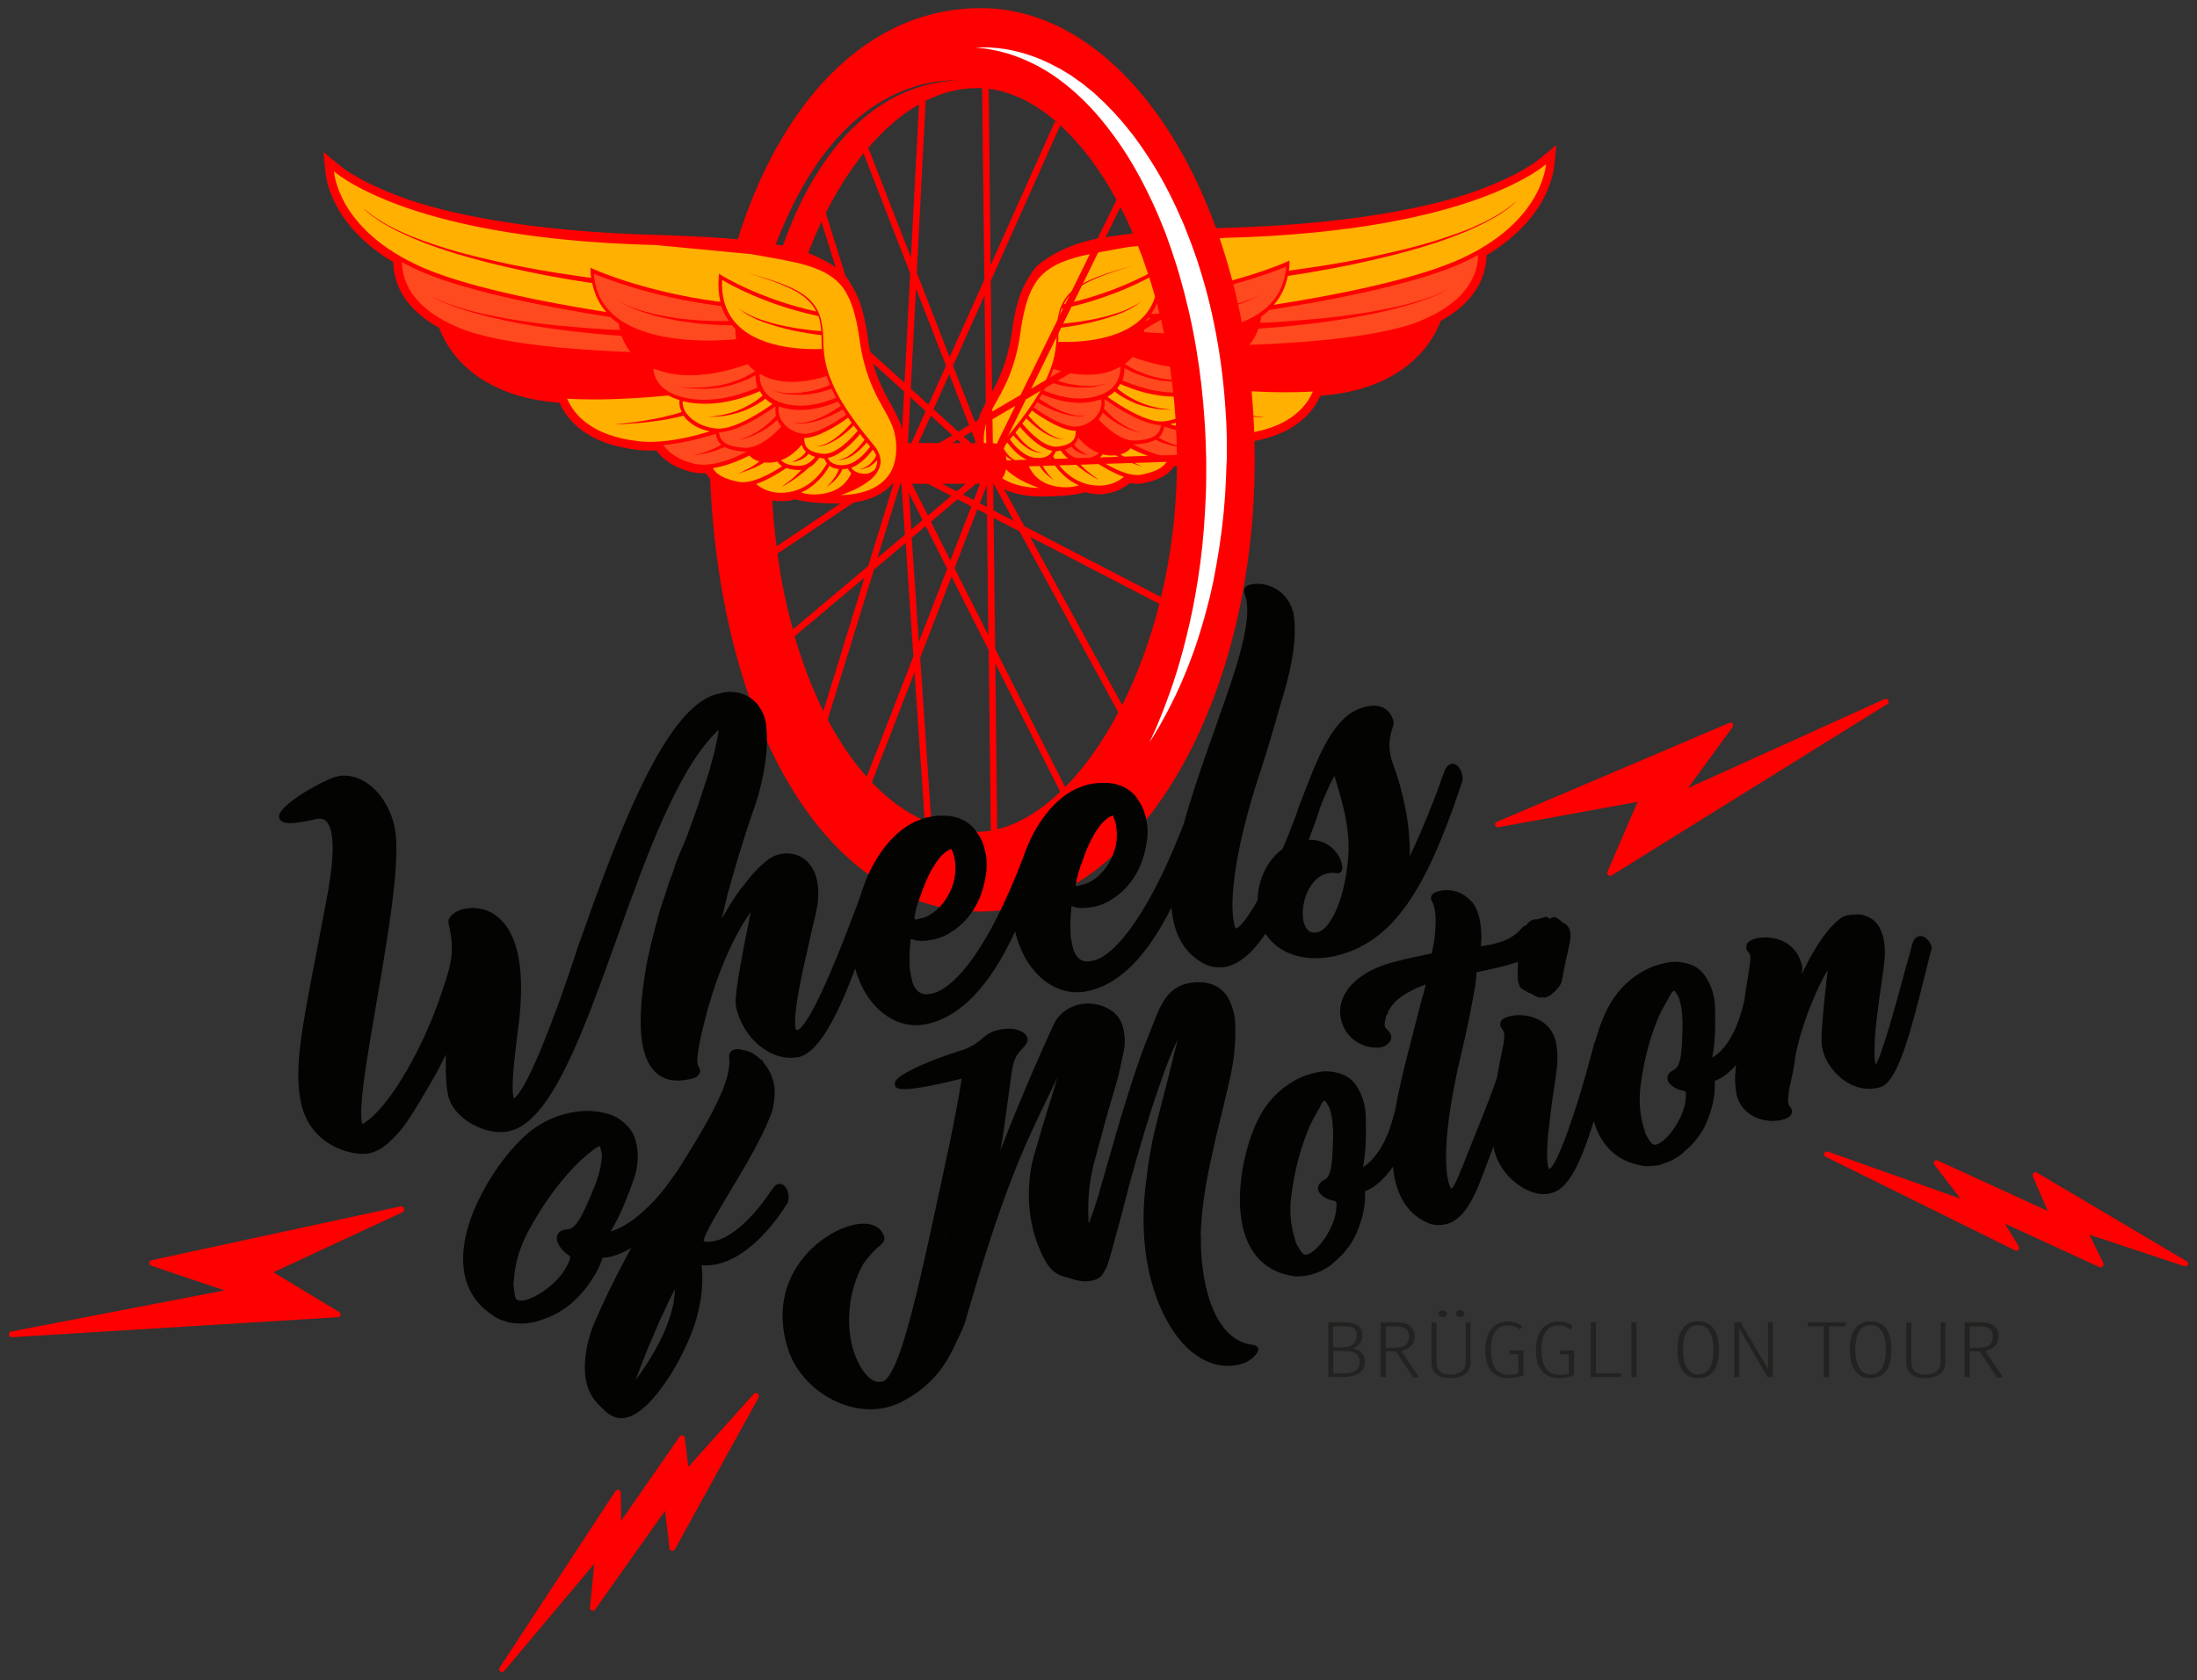 <?xml version="1.0" encoding="UTF-8"?>
<svg xmlns="http://www.w3.org/2000/svg" xmlns:xlink="http://www.w3.org/1999/xlink" version="1.1" x="0px" y="0px" viewBox="0 0 1163.7 890.2" style="enable-background:new 0 0 1163.7 890.2;" xml:space="preserve">
<rect x="0" y="0" width="1163.7" height="890.2" fill="#333333" stroke="none"/>
<style type="text/css">
	.st0{fill:#FF0000;}
	.st1{fill:#FFB000;}
	.st2{fill:#FF491F;}
	.st3{fill:#FFFFFF;}
	.st4{fill:#222221;}
	.st5{fill:#030402;}
</style>
<g id="Flügel_rechts">
	<g>
		<g>
			<path class="st0" d="M552,138.7c-3.8,2.5-5.8,6.1-8.2,10.1c-2.2,3.7-3.9,8-5.2,13.2c-1.1,4.2-1.9,8.6-2.6,13.6     c-0.6,4.4-1.5,8.7-2.6,12.7c-1.1,4.2-2.6,8.2-4.3,12c-1.8,4-3.9,7.8-5.8,11.1c-2.3,4-4.4,8-5.6,12.7l0,0.1     c-0.7,2.7-1,5.1-1.1,7.2l0,0.2v3.3c0,0.4,0,0.8,0.1,1.2c0,0.1,0,0.3,0,0.4l0,0.4l0.1,0.5c0,0.1,0,0.2,0,0.3c0,0.3,0.1,0.6,0.1,1     c0.1,1,0.3,1.8,0.5,2.6c0.1,0.3,0.1,0.5,0.2,0.8l0.1,0.4c0.3,1.1,0.7,2.2,1.1,3.4c1,2.3,2.3,4.4,4,6.4c2.6,3.1,6.2,5.7,10.7,7.6     c3.4,1.4,7.1,2.3,11.7,2.8c1.2,0.2,2.4,0.2,3.5,0.2c0.5,0,1,0,1.5,0.1c17.6,0.2,24.4-2.2,24.4-2.2c1.6,0.4,3.4,0.7,5.2,0.9     c0.7,0.1,1.5,0.1,2.2,0.1c6.2,0,11.7-2,16.2-5.7l0.3-0.2c1.4,0.3,2.7,0.4,3.9,0.4c1,0,1.9-0.1,2.7-0.2l0.1,0     c8.8-1.8,13.9-4.6,16.6-9.1c0.5,0,0.9,0,1.4,0c2.4,0,4.9-0.3,7.2-0.9c3.9-1.1,7.1-2.5,9.7-4l3-2.1c2.2-1.7,3.8-3.5,4.9-5.1     c1.1,0,2.2,0.1,3.2,0.1c2.4,0,4.8-0.1,7.1-0.4c26.1-3.1,36.7-15.2,41-24.9c4-0.4,7.8-0.8,11.3-1.4c36.2-6.3,48.4-28,52-37.1     l0.5-1.2c10.9-6,18.2-13.6,21.8-22.5l0,0c1.5-3.8,2.4-7.9,2.5-12.1l0-0.2c17.1-10.3,25.9-21.8,30.3-30.3     c4.3-8.3,5.3-14.8,5.6-17.2l1.1-10.9l-8.5,7c-3.1,2.6-12.5,9.4-32.5,16.8c-23.2,8.7-68,18.5-137.5,20.2c0,0-24.2,0.7-41.5,2.3     c-16.4,2-19.7,2.7-19.7,2.7S566.3,128,552,138.7z M621.2,217L621.2,217L621.2,217L621.2,217z"></path>
		</g>
		<path class="st1" d="M576.6,134.8c3.6-0.8,7.2-1.5,10.8-2.1c3.6-0.7,7.2-1.3,10.8-1.9l50.4-4.8c70-1.7,113-12.6,136.5-21.4    c20.2-7.5,30.2-14.6,33.8-17.6c-0.3,3-1.5,8.7-5.1,15.6c-4.9,9.4-15.6,22.9-38.3,33.7c-23.4,11.2-65.9,19.7-100.8,25.2    c3.8-4.3,6.2-9.4,7.4-15.3c0.8-0.2,2.5-0.4,5-0.8c3.4-0.5,8.3-1.3,14.2-2.4c3-0.5,6.1-1.1,9.5-1.8c3.4-0.6,6.9-1.4,10.6-2.2    c3.7-0.8,7.5-1.7,11.3-2.6c3.9-0.9,7.7-1.9,11.6-3c1.9-0.5,3.9-1,5.8-1.6c1.9-0.5,3.8-1.1,5.7-1.7c0.9-0.3,1.9-0.6,2.8-0.9    c0.9-0.3,1.9-0.6,2.8-0.9c1.9-0.6,3.7-1.3,5.5-1.9c3.5-1.3,7-2.6,10.2-4c1.6-0.7,3.2-1.4,4.7-2.1s2.9-1.4,4.3-2.1    c1.4-0.7,2.7-1.4,3.9-2.1c0.6-0.3,1.2-0.7,1.8-1s1.2-0.7,1.7-1c0.3-0.2,0.5-0.3,0.8-0.5s0.6-0.3,0.8-0.5c0.5-0.4,0.9-0.7,1.4-1    c0.4-0.3,0.9-0.6,1.3-0.9c0.5-0.3,0.8-0.6,1.2-0.9c0.8-0.6,1.4-1.1,2-1.6c0.6-0.5,1-1,1.4-1.3c0.7-0.7,1.1-1.1,1.1-1.1    s-0.4,0.3-1.2,1c-0.4,0.3-0.9,0.7-1.4,1.2c-0.6,0.5-1.3,0.9-2,1.5c-0.4,0.3-0.8,0.6-1.2,0.9c-0.4,0.3-0.8,0.6-1.3,0.9    c-0.4,0.3-0.9,0.6-1.4,0.9c-0.3,0.2-0.5,0.3-0.8,0.5s-0.5,0.3-0.8,0.5c-0.6,0.3-1.1,0.7-1.7,1c-0.6,0.3-1.2,0.7-1.8,1    c-1.2,0.6-2.5,1.4-3.9,2s-2.8,1.4-4.3,2c-1.5,0.7-3.1,1.4-4.7,2c-3.2,1.3-6.6,2.5-10.2,3.7c-1.8,0.6-3.6,1.2-5.5,1.8    c-0.9,0.3-1.9,0.6-2.8,0.9s-1.9,0.5-2.8,0.8c-1.9,0.6-3.8,1.1-5.7,1.6s-3.9,1-5.8,1.5c-3.9,0.9-7.8,1.8-11.6,2.7    c-3.9,0.9-7.6,1.7-11.3,2.4s-7.2,1.4-10.6,2c-3.4,0.6-6.6,1.1-9.5,1.6c-5.9,0.9-10.8,1.6-14.2,2.1c-1.9,0.3-3.4,0.5-4.3,0.6    c0.2-1.2,0.3-2.5,0.3-3.8V138l-1.2,0.6c-0.3,0.2-26.8,12.1-65.9,17.3c-0.6,0-1.1,0.1-1.7,0.2c1-4,1.3-8.5,0.9-13.3l-0.1-1.6    l-1.1,0.7c-0.2,0.1-20,12.6-50.4,19.3c0.7-1.5,1.6-3,2.7-4.2c2.2-2.6,4.8-4.6,7.6-6.2s5.7-2.9,8.6-4.1c3-1.2,5.9-2.2,8.9-3.2    s6-1.9,9-2.8c-6.1,1.7-12.1,3.4-18,5.6c-2.9,1.1-5.9,2.3-8.7,3.9c-2.8,1.5-5.6,3.4-7.9,6.1c-1.1,1.3-2.2,2.8-3,4.5    c-0.9,1.7-1.5,3.5-1.9,5.4c-0.9,3.7-1.1,7.7-1.1,11.5c-0.1,2-0.2,3.8-0.4,5.7c-0.2,1.8-0.5,3.7-0.9,5.5c-0.4,1.8-0.9,3.5-1.5,5.3    c-0.6,1.7-1.3,3.4-2,5.1c-0.7,1.7-1.5,3.3-2.3,4.9c-0.8,1.6-1.7,3.2-2.6,4.7c-1.8,3-3.8,6-5.8,8.8s-4.1,5.6-6.3,8.3    c-1.1,1.4-2.2,2.8-3.3,4.1l-1.7,2c-0.6,0.7-1.1,1.5-1.6,2.3s-1,1.7-1.3,2.7c-0.3,0.9-0.6,2-0.6,3.1c-0.1,1.1,0.1,2.2,0.4,3.2    c0.4,1.1,0.8,2,1.3,2.8c1,1.7,2.3,3,3.6,4.1c1.3,1.1,2.7,2,4.1,2.9c2.8,1.7,5.7,3.1,8.7,4.2c1,0.4,2,0.8,3,1.1    c-1.6-0.1-3.1-0.1-4.7-0.3c-3.5-0.4-7.1-1.1-10.5-2.5c-3.3-1.4-6.6-3.4-9.1-6.4c-1.3-1.5-2.4-3.2-3.2-5.1c-0.4-1-0.7-2-1-3    c-0.2-1-0.5-2-0.6-3.1c-0.1-0.5-0.1-1.1-0.2-1.6c0-0.5-0.1-1.1-0.1-1.6v-0.8v-0.8c0-0.6,0-1.2,0-1.7c0.1-2.1,0.5-4.3,1-6.4    c1.1-4.2,3.1-7.9,5.2-11.6c2.1-3.7,4.2-7.5,6-11.5s3.3-8.2,4.5-12.6c1.2-4.3,2.1-8.8,2.7-13.3c0.6-4.4,1.4-8.8,2.5-13.1    c1.1-4.3,2.6-8.4,4.7-12c2.1-3.6,4.9-6.5,8.1-8.6C563.3,137.1,576.6,134.8,576.6,134.8z"></path>
		<path class="st1" d="M606.1,158c0.3-0.3,0.4-0.5,0.4-0.5S606.4,157.7,606.1,158s-0.6,0.7-1.2,1.2c-0.3,0.2-0.6,0.5-0.9,0.7    c-0.3,0.2-0.7,0.5-1.1,0.8c-0.4,0.2-0.8,0.6-1.3,0.8s-1,0.5-1.5,0.8c-1.1,0.6-2.2,1.2-3.4,1.7c-0.6,0.3-1.3,0.5-1.9,0.8    c-0.7,0.2-1.3,0.4-2,0.7c-1.4,0.4-2.8,0.9-4.2,1.3c-1.5,0.5-2.9,0.9-4.4,1.2c-5.9,1.5-11.8,2.4-16.3,2.9c-2.2,0.3-4.1,0.5-5.4,0.6    c-0.8,0-1.4,0.1-1.7,0.1c0.1-1.7,0.3-3.4,0.7-5.1c0.2-1,0.5-2,0.8-2.9c0.4,0,0.7-0.1,1.1-0.2c26.6-5.8,45.2-16.1,49.9-18.9    c0.5,8.8-1.7,16.1-6.3,21.8c-11.5,14.1-35.3,15.2-46.5,14.8c0.1-1.2,0.1-2.3,0.1-3.4c0-1.4,0.1-2.7,0.1-4c0.3,0,1-0.1,2-0.2    c1.3-0.2,3.2-0.4,5.4-0.8c4.5-0.7,10.4-1.9,16.3-3.6c1.5-0.5,3-0.9,4.4-1.4c1.5-0.4,2.9-1,4.2-1.5c0.7-0.2,1.4-0.5,2-0.8    c0.7-0.3,1.3-0.6,1.9-0.9c1.2-0.6,2.3-1.2,3.3-1.8c0.5-0.3,1-0.6,1.4-0.9c0.5-0.3,0.9-0.6,1.3-0.9c0.4-0.3,0.8-0.6,1.1-0.9    c0.4-0.3,0.6-0.6,0.9-0.8C605.5,158.7,605.8,158.3,606.1,158L606.1,158z"></path>
		<path class="st2" d="M609.7,166.3c1.7-2.4,3-5,4-7.9c0.9-0.2,1.7-0.3,2.6-0.4c34.5-4.6,59.3-14.4,65-16.8    c-0.6,7.9-3.4,14.6-8.5,19.9c-8.3,8.7-23,13.9-42.4,15.2c-10.5,0.7-19.8,0.1-24.5-0.4c0.3-1.8,0.4-3.6,0.4-5.4    c0.6-0.7,1.2-1.3,1.8-2h0.4c0.5,0,1.2,0,2,0c1.6,0,4-0.1,6.9-0.3c1.4-0.1,3-0.1,4.6-0.3c0.8-0.1,1.7-0.1,2.5-0.2    c0.8-0.1,1.7-0.2,2.6-0.3c1.8-0.2,3.6-0.4,5.5-0.7c0.9-0.1,1.9-0.2,2.8-0.4c0.9-0.2,1.9-0.3,2.8-0.5c1.9-0.3,3.7-0.7,5.6-1.1    c1.8-0.4,3.6-0.8,5.4-1.3c1.7-0.5,3.4-1,5-1.5c1.6-0.6,3.1-1.1,4.5-1.6c1.3-0.6,2.6-1.1,3.7-1.6c0.3-0.1,0.5-0.2,0.8-0.3    c0.2-0.2,0.5-0.3,0.7-0.4c0.5-0.2,0.9-0.4,1.3-0.6c1.5-0.8,2.4-1.2,2.4-1.2s-0.9,0.4-2.5,1.1c-0.4,0.2-0.8,0.4-1.3,0.6    c-0.2,0.1-0.5,0.2-0.7,0.3c-0.3,0.1-0.5,0.2-0.8,0.3c-1.1,0.4-2.3,0.9-3.7,1.4c-1.4,0.5-2.9,0.9-4.5,1.4c-1.6,0.5-3.3,0.8-5,1.3    c-1.7,0.4-3.6,0.7-5.4,1.1c-1.8,0.3-3.7,0.6-5.6,0.9c-0.9,0.2-1.9,0.3-2.8,0.4c-0.9,0.1-1.9,0.2-2.8,0.3c-1.9,0.2-3.7,0.4-5.5,0.5    c-0.9,0.1-1.7,0.2-2.6,0.2c-0.8,0-1.7,0.1-2.5,0.1c-1.6,0.1-3.2,0.1-4.6,0.2c-2.9,0-5.2,0-6.9,0    C610.2,166.3,609.9,166.3,609.7,166.3L609.7,166.3z"></path>
		<path class="st2" d="M780.8,145.6c-4.4,10.8-14.8,19.2-31,25.4c-21.2,7.6-57.7,10.6-88,11.7c2.4-3,3.9-6.1,4.8-8.6    c0.7-0.1,2-0.2,3.9-0.3c2.9-0.2,6.9-0.5,11.8-1c4.9-0.5,10.5-1.1,16.6-1.9c3-0.4,6.1-0.8,9.3-1.3s6.4-1,9.6-1.6    c1.6-0.3,3.2-0.6,4.8-0.9c1.6-0.3,3.2-0.6,4.8-0.9c3.1-0.7,6.2-1.4,9.2-2.1c3-0.8,5.9-1.5,8.6-2.3c1.4-0.4,2.7-0.8,4-1.2    c1.3-0.4,2.5-0.8,3.7-1.2c2.4-0.8,4.5-1.6,6.4-2.4c0.9-0.4,1.8-0.8,2.6-1.1c0.8-0.4,1.5-0.8,2.2-1.1c1.3-0.6,2.3-1.2,3-1.6    c0.7-0.4,1.1-0.6,1.1-0.6s-0.4,0.2-1.1,0.6c-0.7,0.3-1.8,0.9-3.1,1.5c-0.7,0.3-1.4,0.7-2.2,1c-0.8,0.4-1.7,0.7-2.6,1.1    c-1.9,0.7-4,1.5-6.4,2.2c-1.2,0.4-2.4,0.7-3.7,1.1c-1.3,0.4-2.6,0.7-4,1.1c-2.7,0.7-5.6,1.4-8.6,2s-6.1,1.2-9.3,1.8    c-1.6,0.3-3.2,0.5-4.8,0.8c-1.6,0.2-3.2,0.5-4.8,0.7c-3.2,0.5-6.4,0.9-9.6,1.3c-3.1,0.4-6.3,0.7-9.3,1c-6.1,0.6-11.8,1-16.6,1.4    c-4.8,0.4-8.9,0.6-11.7,0.7c-1.2,0-2.3,0.1-3,0.1c0.3-1.1,0.5-2.2,0.6-3.3c1.6-1.1,3-2.2,4.4-3.5c35.5-5.6,79.9-14.3,104-25.8    c2.3-1.1,4.5-2.2,6.6-3.4C782.9,137.9,782.4,141.6,780.8,145.6L780.8,145.6z"></path>
		<path class="st0" d="M709.9,203.6c-18.3,3.2-42.9,2.3-65.4,0.5c2.6-2,4.4-4.6,5.5-7.6c0.2-0.7,0.4-1.5,0.6-2.2    c1.5,0.1,5.9,0.2,11.9,0.2c1.8,0,3.8,0,6,0c2.2-0.1,4.5-0.1,6.8-0.1c2.3-0.1,4.7-0.1,7.2-0.2c1.2,0,2.5-0.1,3.7-0.1    c1.2-0.1,2.5-0.2,3.7-0.2c2.5-0.1,4.9-0.3,7.4-0.4c2.4-0.1,4.9-0.3,7.2-0.5c1.1-0.1,2.3-0.2,3.4-0.3s2.2-0.2,3.3-0.3    c1.1-0.1,2.1-0.3,3.1-0.4c1-0.2,2-0.3,2.9-0.4c0.5-0.1,1-0.1,1.4-0.2c0.4-0.1,0.9-0.1,1.3-0.2c0.8-0.1,1.6-0.3,2.4-0.4    c0.7-0.1,1.4-0.2,2.1-0.3c0.7-0.2,1.3-0.3,1.8-0.4c2.2-0.4,3.4-0.7,3.4-0.7s-1.2,0.2-3.4,0.6c-0.6,0.1-1.2,0.2-1.8,0.3    c-0.6,0.1-1.4,0.2-2.1,0.3c-0.7,0.1-1.6,0.2-2.4,0.3c-0.4,0.1-0.9,0.1-1.3,0.2c-0.5,0-0.9,0.1-1.4,0.1c-0.9,0.1-1.9,0.2-2.9,0.3    s-2,0.2-3.1,0.3c-1.1,0-2.2,0.1-3.3,0.2c-1.1,0.1-2.2,0.2-3.4,0.2c-2.3,0.1-4.7,0.3-7.2,0.3c-2.4,0.1-4.9,0.2-7.4,0.2    c-1.2,0-2.5,0-3.7,0s-2.5,0-3.7,0c-2.4,0-4.9,0-7.2,0s-4.6-0.1-6.7-0.1c-2.1-0.1-4.1-0.2-6-0.2c-5.7-0.2-9.9-0.4-11.6-0.5    c0.1-0.4,0.1-0.8,0.1-1.2c3.6-1.8,6.5-3.9,8.7-6.1c30.8-1.1,68.7-4.1,90.5-11.9c2.9-1,5.6-2.2,8.2-3.4    C755.3,177.4,743.9,197.7,709.9,203.6L709.9,203.6z"></path>
		<path class="st0" d="M621,178.8c13.6,0,31.9-1.8,44.8-9.8c-0.1,0.8-0.3,1.5-0.5,2.3c-1.5,5.4-6.2,15.2-21,19.7    c-15.2,4.6-32.6,0.3-43.3-3.5c1.1-1.6,2-3.2,2.7-4.8c0.4,0.2,0.8,0.3,1.3,0.5c0.7,0.2,1.5,0.5,2.4,0.7c0.5,0.1,1,0.3,1.5,0.4    c0.5,0.1,1,0.3,1.6,0.4c0.6,0.2,1.2,0.3,1.8,0.4c0.6,0.2,1.2,0.3,1.9,0.4c1.4,0.2,2.8,0.5,4.2,0.6c0.7,0,1.5,0.1,2.2,0.2    c0.8,0,1.5,0.1,2.3,0.1c1.5,0.1,3.1,0.1,4.6,0.1c0.8,0,1.5-0.1,2.3-0.1s1.5-0.1,2.3-0.1s1.6-0.1,2.3-0.2c0.7-0.1,1.5-0.1,2.2-0.2    c0.7,0,1.4-0.2,2.1-0.3s1.3-0.2,2-0.3c1.3-0.2,2.6-0.6,3.7-0.8c0.5-0.2,1.1-0.3,1.6-0.4c0.3-0.1,0.6-0.1,0.8-0.2    c0.2-0.1,0.5-0.1,0.7-0.2c1-0.3,1.7-0.5,2.4-0.7c1.4-0.4,2.1-0.6,2.1-0.6s-0.8,0.2-2.1,0.5c-0.7,0.2-1.5,0.4-2.4,0.6    c-0.2,0.1-0.5,0.1-0.7,0.2c-0.3,0-0.5,0.1-0.8,0.1c-0.5,0.1-1,0.2-1.6,0.3c-1.2,0.2-2.4,0.5-3.7,0.6c-0.6,0-1.3,0.1-2,0.2    c-0.7,0.1-1.4,0.2-2.1,0.2s-1.5,0.1-2.2,0.1s-1.4,0.1-2.2,0.1s-1.5,0-2.3,0s-1.5,0.1-2.3,0c-1.6-0.1-3.1-0.1-4.6-0.3    c-0.7-0.1-1.5-0.1-2.2-0.2c-0.8-0.1-1.5-0.2-2.2-0.3c-1.4-0.2-2.8-0.6-4.1-0.8c-0.7-0.1-1.3-0.3-1.9-0.4c-0.6-0.2-1.1-0.3-1.7-0.5    c-0.6-0.2-1.1-0.4-1.6-0.5c-0.5-0.2-1-0.4-1.4-0.5c-0.9-0.3-1.7-0.6-2.3-0.8c-0.4-0.2-0.7-0.3-1-0.4c0.4-0.9,0.6-1.8,0.8-2.6    C608.7,178.4,614.3,178.8,621,178.8L621,178.8z"></path>
		<path class="st0" d="M589.5,187.2c-0.4,0.2-0.9,0.3-1.3,0.5c-0.5,0.1-1,0.3-1.5,0.4s-1.1,0.2-1.6,0.3c-0.6,0.1-1.1,0.2-1.7,0.3    c-0.6,0-1.1,0.1-1.7,0.2c-0.5,0.1-1.1,0.2-1.7,0.2s-1.2,0.1-1.8,0.1c-1.2,0.1-2.3,0.1-3.5,0.1c-0.6,0.1-1.1,0-1.7,0    c-0.6-0.1-1.2-0.1-1.7-0.1c-1.1-0.1-2.2-0.2-3.2-0.3c-0.5-0.1-1-0.1-1.5-0.2c-0.5-0.1-1-0.1-1.4-0.2c-0.9-0.2-1.7-0.4-2.4-0.5    c-0.7-0.1-1.3-0.3-1.8-0.4c-0.4-0.1-0.8-0.2-1-0.3c0.2-1.3,0.4-2.5,0.5-3.8c0-0.1,0-0.2,0-0.3c1.1,0.1,2.2,0.1,3.5,0.1    c10.9,0,28.8-1.7,40.3-11.4c-0.1,1.7-0.3,3.4-0.7,5.1c-1.2,5.4-4.6,12.7-14,16.8c-10.1,4.4-22.3,2.3-31.1-0.4c0.4-1.3,0.7-2.6,1-4    c0.3,0,0.7,0.1,1.1,0.2c0.5,0.1,1.2,0.2,1.9,0.3s1.5,0.2,2.4,0.3c0.5,0.1,0.9,0.1,1.4,0.2c0.5,0,1,0.1,1.5,0.1    c1,0.1,2.1,0.1,3.2,0.1c0.6,0,1.1,0,1.7,0c0.5-0.1,1.1,0,1.7-0.1c1.2-0.1,2.4-0.1,3.6-0.3c0.6,0,1.2-0.1,1.8-0.2    c0.6-0.1,1.2-0.2,1.8-0.3c0.6-0.1,1.1-0.2,1.7-0.3c0.6-0.1,1.2-0.3,1.7-0.4c0.5-0.1,1.1-0.2,1.6-0.4s1-0.3,1.5-0.5    s0.9-0.3,1.4-0.5c0.5-0.2,0.9-0.4,1.3-0.6c0.9-0.3,1.6-0.7,2.3-1c0.7-0.4,1.2-0.7,1.7-1c1-0.5,1.5-0.8,1.5-0.8s-0.5,0.2-1.5,0.7    c-0.4,0.3-1,0.6-1.7,0.9c-0.7,0.3-1.5,0.6-2.3,0.9C590.4,186.9,590,187.1,589.5,187.2L589.5,187.2z"></path>
		<path class="st2" d="M572.6,204.4c-0.5,0-1-0.1-1.5-0.3c-1-0.1-1.9-0.3-2.9-0.4c-0.9-0.1-1.9-0.3-2.8-0.5    c-0.9-0.3-1.8-0.4-2.6-0.7c-0.4-0.1-0.8-0.2-1.2-0.3c-0.4-0.2-0.7-0.3-1.1-0.4c-0.7-0.2-1.3-0.5-1.9-0.7c-0.6-0.2-1.1-0.4-1.5-0.6    c-0.4-0.2-0.7-0.3-0.9-0.4V200c0.6-1.5,1.2-3.1,1.7-4.6c5.2,1.7,11.6,3.1,18.2,3.1c4.8,0,9.7-0.7,14.2-2.7c1.1-0.5,2.1-1,3.1-1.6    c0.1,1.7-0.1,3.6-0.7,5.5c-1.5,4.9-5.5,8.4-11.9,10.2c-10,2.9-20.5,0.1-27.9-3c0.4-0.7,0.7-1.3,1-1.9c0.5-1,0.9-2,1.4-3    c0,0,0.1,0.1,0.2,0.1c0.2,0.1,0.6,0.3,1,0.4c0.4,0.2,0.9,0.3,1.5,0.5c0.6,0.2,1.3,0.4,2,0.6c0.4,0.1,0.8,0.2,1.2,0.3    c0.4,0.1,0.8,0.2,1.2,0.3c0.9,0.2,1.8,0.3,2.7,0.5c1,0.2,1.9,0.3,2.9,0.4c1,0.1,2,0.2,3,0.2c0.5,0,1,0,1.5,0s1,0,1.5,0s1,0,1.5,0    s0.9-0.1,1.4-0.1s1,0,1.4-0.1c0.4-0.1,0.9-0.1,1.3-0.2c0.4-0.1,0.8-0.1,1.2-0.2c0.4-0.1,0.7-0.2,1.1-0.3c0.7-0.2,1.4-0.4,2-0.5    c0.6-0.2,1.1-0.4,1.5-0.5c0.8-0.3,1.3-0.5,1.3-0.5s-0.5,0.2-1.3,0.4c-0.4,0.1-0.9,0.2-1.5,0.4c-0.6,0.1-1.3,0.3-2,0.4    c-0.3,0.1-0.7,0.2-1.1,0.2c-0.4,0-0.8,0.1-1.2,0.1c-0.4,0-0.9,0.1-1.3,0.1c-0.5,0-0.9,0-1.4,0s-0.9,0-1.4,0c-0.4,0-0.9,0-1.4,0    C573.6,204.4,573.1,204.4,572.6,204.4L572.6,204.4z"></path>
		<path class="st2" d="M644.9,193c1.6-0.5,3-1,4.8-1.5c-0.1,1.3-0.3,2.6-0.8,3.9c-2.2,6.1-8,10-17.3,11.8    c-14.2,2.6-28.2-1.8-37.1-5.7c0.1-0.2,0.2-0.4,0.3-0.7c0.6-2,0.8-4,0.8-5.9c0.1,0,0.1,0.1,0.2,0.1c0.6,0.3,1.2,0.7,2,1.1    c0.7,0.5,1.6,0.9,2.6,1.3c0.5,0.2,1,0.4,1.5,0.6c0.5,0.2,1,0.4,1.6,0.6c0.5,0.2,1.1,0.4,1.7,0.6c0.6,0.2,1.2,0.4,1.8,0.6    c1.3,0.4,2.6,0.7,3.9,1c0.7,0.2,1.3,0.3,2,0.4c0.7,0.2,1.3,0.3,2,0.4c1.3,0.1,2.7,0.3,4,0.4c1.3,0.1,2.6,0.1,3.9,0.2    c1.3-0.1,2.5-0.1,3.7-0.1c0.6,0,1.2-0.1,1.7-0.1c0.6,0,1.1-0.1,1.6-0.1c1.1-0.1,2-0.2,2.8-0.3c0.8-0.1,1.5-0.2,2.1-0.3    c1.1-0.2,1.8-0.3,1.8-0.3s-0.7,0.1-1.9,0.2c-0.6,0-1.3,0.1-2.1,0.2c-0.9,0.1-1.8,0.1-2.8,0.1c-0.5,0-1.1,0-1.6,0    c-0.6,0-1.1,0-1.7,0c-1.1,0-2.3-0.1-3.6-0.1c-1.3-0.1-2.6-0.3-3.9-0.4s-2.7-0.4-4-0.6c-0.7-0.1-1.3-0.3-2-0.4    c-0.7-0.2-1.4-0.3-2-0.5c-1.3-0.4-2.6-0.7-3.8-1.2c-0.6-0.2-1.2-0.4-1.8-0.6c-0.6-0.3-1.2-0.5-1.7-0.7c-0.6-0.2-1.1-0.5-1.6-0.7    s-1-0.5-1.5-0.7c-0.9-0.5-1.8-1-2.5-1.4c-0.8-0.5-1.4-0.9-1.9-1.2c-0.1-0.1-0.2-0.1-0.3-0.2c1.6-1.2,2.9-2.4,4-3.7    c7.5,2.7,18.7,5.9,30.3,5.9C635.1,195,640.1,194.5,644.9,193L644.9,193z"></path>
		<path class="st1" d="M633.6,212.7c-2.3,5.7-10.1,10.2-18.2,10.6c-8.6,0.2-22.2-8.3-28.8-13.1c1.5-0.8,2.7-1.7,3.8-2.8    c0.2,0.1,0.4,0.3,0.6,0.5c0.4,0.3,0.8,0.6,1.4,1c0.6,0.4,1.2,0.8,1.9,1.2c0.7,0.4,1.5,0.9,2.3,1.3c0.8,0.4,1.7,0.9,2.6,1.3    c0.5,0.2,0.9,0.4,1.4,0.6c0.4,0.2,0.9,0.4,1.4,0.6s1,0.3,1.5,0.5s1,0.3,1.5,0.5c1,0.3,2,0.5,3,0.8c1,0.2,2,0.4,2.9,0.6    c0.9,0.2,1.8,0.3,2.7,0.4c0.5,0,0.9,0.1,1.3,0.1c0.4,0,0.8,0.1,1.2,0.1c0.8,0,1.5,0.1,2.1,0.1c0.6,0,1.2,0,1.6,0    c0.9,0,1.4,0,1.4,0s-0.5,0-1.4-0.1c-0.4,0-1-0.1-1.6-0.1c-0.7-0.1-1.3-0.2-2.1-0.3c-0.4-0.1-0.8-0.1-1.2-0.2    c-0.5,0-0.9-0.1-1.3-0.2c-0.9-0.2-1.8-0.4-2.7-0.6c-0.9-0.3-1.8-0.5-2.8-0.8s-1.9-0.6-2.9-1c-0.4-0.2-0.9-0.4-1.4-0.6    c-0.5-0.2-0.9-0.4-1.4-0.6c-0.5-0.3-0.9-0.5-1.4-0.7c-0.4-0.2-0.9-0.5-1.3-0.7c-0.9-0.4-1.7-0.9-2.5-1.4c-0.7-0.5-1.5-0.9-2.1-1.4    c-0.7-0.5-1.3-0.9-1.8-1.3c-0.5-0.4-0.9-0.8-1.3-1.1c0-0.1-0.1-0.1-0.2-0.2c0.6-0.7,1.1-1.5,1.5-2.3c7.2,3.2,17.7,6.7,29,6.7    c3,0,6.1-0.2,9.2-0.8c0.9-0.2,1.8-0.4,2.7-0.6C634.3,210,634.1,211.4,633.6,212.7L633.6,212.7z"></path>
		<path class="st1" d="M657.9,229.9c-11.4,1.4-25.6-1.3-38.1-5.2c5.9-1.1,11.1-4.2,14-8.3c0.1,0,0.2,0.1,0.3,0.1    c0.3,0.1,0.7,0.2,1.2,0.3c1,0.2,2.4,0.5,4.1,0.9c1.7,0.4,3.7,0.8,5.9,1.1c1.1,0.2,2.2,0.3,3.3,0.5c1.1,0.1,2.3,0.3,3.4,0.4    c1.1,0.1,2.3,0.3,3.4,0.4c1.1,0.1,2.2,0.2,3.3,0.3c1.1,0,2.1,0.1,3.1,0.2c1,0.1,1.9,0.1,2.8,0.2c1.8,0.1,3.2,0.2,4.2,0.2    c1,0.1,1.6,0.1,1.6,0.1s-0.6-0.1-1.6-0.2c-1-0.2-2.5-0.3-4.2-0.5c-0.9-0.1-1.8-0.2-2.8-0.3c-1-0.1-2-0.3-3.1-0.4    c-1.1-0.2-2.2-0.3-3.3-0.5c-1.1-0.2-2.3-0.4-3.4-0.6c-1.1-0.2-2.3-0.4-3.4-0.6s-2.2-0.5-3.3-0.7c-2.1-0.5-4.1-1-5.8-1.4    c-1.7-0.5-3.1-0.9-4.1-1.2c-0.3-0.1-0.5-0.1-0.7-0.2c0.1-0.3,0.3-0.7,0.4-1c0.6-1.4,1-3.2,0.8-5.4c2.2-0.6,4.1-1.4,5.8-2.4    c12.6,1.2,26.1,2.1,38.9,2.1c5.1,0,10.1-0.1,14.8-0.4C691.6,216.3,681.9,227.1,657.9,229.9L657.9,229.9z"></path>
		<path class="st2" d="M562.7,218c-3.4-1.3-6.6-3.1-9-4.7c-1.2-0.7-2.2-1.4-2.9-1.8c-0.2-0.1-0.3-0.1-0.4-0.2    c0.3-0.4,0.6-0.9,0.9-1.4c0.2-0.3,0.4-0.7,0.6-1c5.4,2.3,12.5,4.5,20,4.5c3.1,0,6.3-0.4,9.4-1.3c0.7-0.2,1.4-0.4,2-0.6    c0.3,1.8,0.1,3.6-0.5,5.4c-1.8,4.9-6.9,8.6-12.6,9.1c-6.1,0.5-16.4-5.7-22.6-10.1c0.6-0.9,1.2-1.9,1.8-2.8    c0.2,0.1,0.4,0.2,0.7,0.4c0.7,0.4,1.7,1,3,1.6c2.5,1.3,5.9,2.8,9.4,3.9c0.9,0.2,1.7,0.5,2.6,0.7c0.9,0.2,1.8,0.4,2.6,0.5    c0.4,0.1,0.8,0.2,1.2,0.2c0.4,0.1,0.8,0.1,1.2,0.1c0.4,0,0.7,0,1.1,0c0.4,0,0.8,0,1.1,0c0.4,0,0.7-0.1,1-0.1s0.6,0,0.9-0.1    c0.2-0.1,0.5-0.1,0.7-0.2c0.2-0.1,0.4-0.1,0.6-0.2c0.4-0.1,0.7-0.2,0.9-0.3c0.2-0.1,0.3-0.1,0.3-0.1s-0.1,0-0.3,0.1    s-0.5,0.2-0.9,0.3c-0.2,0-0.4,0.1-0.6,0.1c-0.3,0-0.5,0.1-0.8,0.1c-0.3,0.1-0.6,0.1-0.9,0.1c-0.4,0-0.7,0-1,0s-0.6,0-1,0    c-0.4,0-0.7,0-1.1-0.1c-0.4-0.1-0.8-0.1-1.2-0.2c-0.4-0.1-0.8-0.2-1.2-0.3c-0.8-0.2-1.7-0.4-2.5-0.7    C564.4,218.6,563.5,218.3,562.7,218L562.7,218z"></path>
		<path class="st2" d="M585.4,211.6c6.7,5,20.6,13.5,29.6,13.6c-0.2,1.3-0.5,2.4-1,3.3c-1.7,3-5.7,4.5-12.5,4.9    c-7.2,0.5-14.9-6.2-19.6-11.2c0.9-1.1,1.7-2.3,2.2-3.6c0.1,0.1,0.1,0.1,0.1,0.1c0.5,0.5,1.3,1.2,2.2,1.9c0.5,0.4,1,0.8,1.5,1.2    s1.1,0.8,1.7,1.2c0.6,0.4,1.3,0.8,1.9,1.2c0.7,0.3,1.3,0.8,2,1.1c0.3,0.1,0.7,0.3,1,0.5s0.7,0.3,1,0.5s0.7,0.4,1,0.5    c0.4,0.1,0.7,0.3,1,0.4c0.3,0.2,0.6,0.3,0.9,0.4s0.6,0.2,0.9,0.3c0.6,0.2,1.2,0.4,1.7,0.5s1,0.2,1.4,0.3c0.4,0.1,0.8,0.2,1.1,0.2    c0.6,0,1,0.1,1,0.1s-0.4,0-1-0.2c-0.3-0.1-0.7-0.2-1.1-0.3c-0.4-0.2-0.9-0.3-1.4-0.5c-0.6-0.1-1.1-0.4-1.7-0.6    c-0.3-0.1-0.6-0.3-0.9-0.4c-0.3-0.2-0.6-0.3-0.9-0.5s-0.6-0.3-0.9-0.5c-0.3-0.1-0.6-0.3-0.9-0.5c-0.4-0.2-0.7-0.4-1-0.6    c-0.3-0.2-0.6-0.4-0.9-0.6c-0.7-0.4-1.3-0.9-1.9-1.3c-0.6-0.4-1.1-0.9-1.7-1.3c-0.6-0.5-1.1-1-1.6-1.4c-0.5-0.5-1-0.9-1.4-1.3    c-0.9-0.8-1.5-1.5-2-2c-0.2-0.2-0.4-0.4-0.5-0.5c0.4-1.3,0.5-3,0.3-4.8C585.1,211.6,585.3,211.6,585.4,211.6L585.4,211.6z"></path>
		<path class="st2" d="M629.2,241.6c-8.8,2.5-20-1.4-28.9-6.1c0-0.1,0-0.1,0-0.1c0.3,0,0.5,0,0.7,0s0.5,0,0.7,0    c4.5-0.3,8-1.1,10.4-2.5c0,0.1,0.1,0.1,0.1,0.1c0.5,0.3,1.1,0.6,1.9,0.9c0.8,0.4,1.7,0.7,2.7,1c1,0.3,2,0.7,3.1,0.9    c0.5,0.2,1.1,0.3,1.6,0.4s1,0.2,1.5,0.3c1,0.2,1.9,0.4,2.7,0.5c0.8,0.2,1.4,0.2,1.9,0.3c0.4,0.1,0.7,0.1,0.7,0.1s-0.2-0.1-0.7-0.2    c-0.4-0.1-1.1-0.3-1.9-0.5s-1.7-0.5-2.7-0.8c-0.5-0.2-1-0.3-1.5-0.5c-0.5-0.2-1-0.4-1.5-0.6c-1-0.3-2.1-0.8-3-1.2    c-0.9-0.5-1.8-0.9-2.5-1.3c-0.3-0.2-0.6-0.4-0.8-0.5c0.7-0.6,1.3-1.3,1.7-2.1c0.6-1.1,1-2.3,1.2-3.7c8.9,2.8,18.7,5.1,27.9,6    C642,235.5,637.4,239.4,629.2,241.6L629.2,241.6z"></path>
		<path class="st0" d="M598.1,235.4c-1.3,1.8-4.5,4.1-11.5,3.6c-6.8-0.6-12.1-5.5-15.4-9.7c0-0.3,0-0.6,0-0.9    c1.1-0.2,2.2-0.5,3.3-0.9c0.1,0,0.1,0.1,0.2,0.2c0.4,0.4,0.9,1.1,1.5,1.7c0.3,0.3,0.6,0.6,1,1c0.4,0.3,0.8,0.7,1.2,1    c0.4,0.3,0.8,0.7,1.3,1c0.2,0.2,0.5,0.4,0.7,0.5l0.7,0.4c0.5,0.3,1,0.5,1.5,0.8c0.5,0.2,1,0.4,1.5,0.6s1,0.3,1.4,0.5    c0.5,0.1,0.9,0.2,1.3,0.3c0.4,0.1,0.8,0.2,1.1,0.2s0.6,0.1,0.8,0.1c0.4,0.1,0.7,0.1,0.7,0.1s-0.3-0.1-0.7-0.2    c-0.2,0-0.5-0.1-0.8-0.2c-0.3-0.1-0.6-0.3-1-0.4s-0.8-0.3-1.2-0.5c-0.4-0.2-0.8-0.3-1.3-0.6s-1-0.5-1.4-0.8    c-0.4-0.4-0.9-0.6-1.3-1l-0.7-0.5c-0.2-0.1-0.4-0.3-0.6-0.5c-0.4-0.3-0.8-0.7-1.2-1.1c-0.3-0.3-0.7-0.7-1-1.1    c-0.3-0.4-0.6-0.8-0.9-1.1c-0.3-0.5-0.7-0.9-0.9-1.3c1.5-0.8,2.9-1.7,4.1-2.9C584.7,228.3,591.2,234.1,598.1,235.4L598.1,235.4z"></path>
		<path class="st1" d="M539.1,230.8c-0.6-0.7-1-1.2-1.2-1.7c0.4-0.5,0.9-1.1,1.3-1.6c0.3-0.5,0.7-1,1-1.4    c3.6,4.3,10.5,11.5,17.2,12.7c-1.3,2.7-4.2,4.1-8.4,3.8c-6-0.3-11.1-5.7-14.1-9.8l1-1.2c0.3-0.3,0.5-0.7,0.8-1    c0.4,0.5,0.8,1,1.4,1.6c0.4,0.3,0.7,0.7,1.1,1.1s0.8,0.8,1.2,1.2c0.3,0.2,0.5,0.4,0.7,0.6c0.2,0.2,0.5,0.4,0.7,0.6    c0.5,0.4,1,0.7,1.5,1.1s1,0.7,1.5,1s1,0.6,1.5,0.8c0.5,0.2,1,0.4,1.5,0.6c0.4,0.1,0.9,0.3,1.3,0.4c0.5,0.1,0.9,0.1,1.2,0.2    c0.2,0,0.4,0,0.5,0c0.1,0,0.3,0,0.4,0c0.5,0,0.8,0,0.8,0s-0.3,0-0.8-0.1c-0.1-0.1-0.3-0.1-0.4-0.1c-0.2,0-0.3,0-0.5-0.1    c-0.3-0.1-0.7-0.2-1.1-0.3c-0.4-0.2-0.9-0.4-1.3-0.6c-0.5-0.2-0.9-0.5-1.4-0.8s-0.9-0.7-1.4-1s-1-0.7-1.4-1.1    c-0.4-0.4-0.9-0.8-1.3-1.2c-0.2-0.2-0.4-0.4-0.6-0.6c-0.2-0.2-0.4-0.4-0.6-0.6c-0.4-0.5-0.8-0.9-1.1-1.3    C539.7,231.6,539.4,231.2,539.1,230.8L539.1,230.8z"></path>
		<path class="st1" d="M531.2,240.4c0-0.2,0.1-0.4-0.2-0.6c0.1,0.1,0.2,0.2,0.3,0.3c0.4,0.5,0.9,1,1.5,1.5c0.3,0.2,0.6,0.5,0.9,0.7    c0.4,0.3,0.7,0.5,1,0.7c0.3,0.2,0.7,0.5,1,0.6c0.3,0.1,0.7,0.3,1,0.4c0.4,0.1,0.7,0.2,1,0.3s0.6,0.2,0.9,0.2    c0.2,0.1,0.5,0.1,0.7,0.1c0.3,0,0.4,0,0.6,0c0.3,0,0.5,0,0.5,0s-0.2-0.1-0.5-0.1c-0.2,0-0.4-0.1-0.6-0.1c-0.2-0.1-0.4-0.1-0.7-0.2    c-0.3,0-0.5-0.2-0.8-0.3c-0.3-0.2-0.6-0.3-0.9-0.5c-0.3-0.2-0.6-0.4-0.9-0.6s-0.6-0.5-0.9-0.7c-0.3-0.3-0.5-0.5-0.8-0.8    c-0.2-0.3-0.5-0.5-0.7-0.8c-0.5-0.6-0.9-1.1-1.2-1.6s-0.5-0.9-0.7-1.2c0-0.1,0-0.1,0-0.1c0.2-0.7,0.5-1.3,0.9-1.9    c0.3-0.5,0.6-0.9,0.9-1.3c2.6,3.5,6.6,7.8,11.4,9.6c-0.9,1.5-3.1,3-7,3.2c-0.1,0-0.2,0-0.3,0c-2,0-3.7-0.9-5.2-2.3    C531.6,243.5,531.1,242,531.2,240.4L531.2,240.4z"></path>
		<path class="st1" d="M544.9,220.4c-0.1-0.1-0.2-0.2-0.1-0.4c0.3-0.4,0.5-0.7,0.8-1.1c0.4-0.5,0.7-0.9,1-1.4    c6.1,4.5,16.4,10.7,23,10.7c0.1,0,0.1,0,0.2,0c0,1.6-0.2,3-0.7,4c-1.2,2.4-4.1,3.8-8.9,4.4c-6.7,0.8-14.8-7.5-18.7-12.2    c0.7-0.9,1.4-1.8,2.1-2.8c0.1,0.1,0.2,0.2,0.3,0.3c0.5,0.5,1.2,1.2,2.1,2c1.7,1.6,4.2,3.6,6.8,5.2c0.7,0.4,1.3,0.8,2,1.1    c0.7,0.4,1.4,0.7,2,1c1.3,0.6,2.5,1,3.6,1.2c0.3,0,0.6,0.1,0.8,0.1c0.2,0.1,0.5,0.1,0.7,0.1c0.4,0,0.8,0,1.1,0s0.5-0.1,0.7-0.1    c0.2,0,0.3,0,0.3,0s-0.1,0-0.3,0c-0.1,0-0.4,0-0.7,0c-0.3,0-0.7,0-1.1-0.1c-0.2,0-0.5,0-0.7-0.1c-0.2-0.1-0.4-0.1-0.7-0.2    c-1.1-0.3-2.3-0.8-3.5-1.5c-0.7-0.3-1.3-0.7-1.9-1.1c-0.7-0.4-1.3-0.8-1.9-1.3c-2.5-1.8-4.8-4-6.4-5.7    C546,221.7,545.4,220.9,544.9,220.4L544.9,220.4z"></path>
		<path class="st1" d="M618.2,244.2c-1.8,3.4-5.8,5.7-13.8,7.3c-6.4,1.1-15.5-3.5-22.9-8.3c1.1-0.7,1.9-1.5,2.5-2.5    c0.9,0.2,1.8,0.4,2.7,0.5c0.8,0.1,1.6,0.1,2.3,0.1s1.4-0.1,2-0.1l0,0c0,0,0.1,0,0.2,0.1c0.1,0.1,0.2,0.2,0.4,0.3    c0.4,0.2,1,0.5,1.6,0.9c0.6,0.3,1.4,0.7,2.2,1.1c0.8,0.4,1.7,0.8,2.6,1.1c0.9,0.4,1.8,0.7,2.6,1s1.6,0.6,2.3,0.8    c0.6,0.2,1.2,0.4,1.6,0.5c0.4,0.1,0.6,0.2,0.6,0.2s-0.2-0.1-0.6-0.3c-0.4-0.1-1-0.4-1.6-0.7c-0.7-0.3-1.4-0.7-2.2-1.1    c-0.8-0.4-1.7-0.8-2.5-1.3s-1.6-1-2.4-1.5c-0.7-0.5-1.4-1-2-1.4c-0.1-0.1-0.2-0.1-0.3-0.2c2.2-0.6,4.1-1.7,5.4-3.2    C604.8,240.5,611.6,243.2,618.2,244.2L618.2,244.2z"></path>
		<path class="st2" d="M572.6,243c-3.7,0-6.6-2.2-8.6-4.8c1.4-0.4,2.6-1,3.6-1.6c0.1,0.1,0.2,0.3,0.3,0.4c0.1,0.2,0.3,0.4,0.5,0.6    c0.2,0.2,0.5,0.4,0.7,0.6c0.3,0.2,0.5,0.4,0.8,0.6s0.6,0.3,0.9,0.5c0.3,0.1,0.6,0.3,0.9,0.4c0.3,0.2,0.6,0.3,0.9,0.4    s0.6,0.2,0.9,0.3c0.6,0.2,1.1,0.3,1.6,0.4c0.2,0,0.4,0.1,0.6,0.1s0.4,0.1,0.5,0.1c0.2,0.1,0.4,0.1,0.4,0.1l-0.4-0.2    c-0.2-0.1-0.3-0.1-0.5-0.2s-0.4-0.2-0.6-0.3c-0.5-0.3-1-0.5-1.5-0.8c-0.3-0.2-0.5-0.3-0.8-0.5c-0.3-0.1-0.5-0.3-0.8-0.5    c-0.3-0.2-0.6-0.4-0.8-0.6c-0.2-0.2-0.5-0.4-0.7-0.6c-0.2-0.2-0.4-0.4-0.6-0.6c-0.2-0.2-0.4-0.4-0.5-0.6c-0.1-0.2-0.2-0.3-0.3-0.5    c0-0.1-0.1-0.2-0.1-0.3c0.6-0.6,1.1-1.2,1.5-2c0.2-0.5,0.4-1,0.6-1.6c2.7,3.2,6.4,6.5,11,8.2C580.5,241.7,577.4,243,572.6,243    L572.6,243z"></path>
		<path class="st1" d="M551.5,244.7c2.3-0.2,3.9-0.9,4.9-1.8c2.4,4.2,7.2,10.8,15.1,14.2c-3.1,1-6.8,1.4-11.4,0.7    c-6.7-1-11.6-4.2-14.4-9.3c-0.3-0.6-0.6-1.1-0.8-1.7c0.8-0.7,1.4-1.5,1.8-2.4c0.6,0.2,1.3,0.3,2,0.3c0.3,0,0.6,0,0.9,0    c0,0,0.1,0.1,0.1,0.2c0.1,0.4,0.4,0.9,0.7,1.5c0.3,0.6,0.7,1.2,1.2,1.9c0.3,0.4,0.5,0.7,0.8,1c0.2,0.3,0.5,0.6,0.8,0.9    s0.6,0.6,0.9,0.9s0.6,0.6,0.9,0.8s0.5,0.5,0.8,0.7c0.3,0.2,0.6,0.4,0.8,0.6c0.5,0.4,1,0.6,1.2,0.8c0.2,0.2,0.4,0.3,0.4,0.3    s-0.1-0.2-0.4-0.4c-0.2-0.2-0.6-0.5-1-1c-0.2-0.2-0.5-0.4-0.7-0.7c-0.2-0.2-0.5-0.5-0.7-0.8c-0.2-0.3-0.5-0.6-0.7-0.9    s-0.5-0.7-0.7-1c-0.3-0.3-0.5-0.7-0.7-1s-0.4-0.7-0.6-1c-0.4-0.7-0.7-1.3-0.9-1.9c-0.1-0.3-0.2-0.6-0.3-0.8V244.7L551.5,244.7z"></path>
		<path class="st0" d="M543.5,248c1.2,2.8,3.1,5.7,6.2,8c-0.4-0.2-0.9-0.3-1.4-0.5c-2.9-1.1-5.8-2.4-8.5-4c-1.1-0.7-2.2-1.4-3.2-2.2    c0.4,0.1,0.7,0.1,1.1,0.1c0.1,0,0.3,0,0.4,0C540.2,249.3,542,248.8,543.5,248L543.5,248z"></path>
		<path class="st1" d="M579.2,244.1c4.9,3.3,10.7,6.6,16.1,8.5c-3.4,2.9-8.3,5.1-15.1,4.6c-12.5-1-19.5-10.3-22.4-15.5    c0.6-0.8,1-1.5,1.2-2.1c0.1-0.1,0.1-0.3,0.2-0.5c0.3,0,0.6-0.1,0.9-0.1c0.6-0.1,1.1-0.2,1.7-0.3c1.5,2.1,3.3,4.1,5.7,5.3    c0.1,0.1,0.2,0.2,0.4,0.4c0.4,0.4,1,0.8,1.6,1.4c1.3,1.1,3.1,2.5,4.9,3.8c0.9,0.6,1.8,1.2,2.7,1.8c0.5,0.3,0.9,0.6,1.3,0.8    c0.4,0.3,0.7,0.5,1.1,0.7c0.7,0.4,1.3,0.7,1.7,0.9c0.5,0.2,0.7,0.3,0.7,0.3s-0.2-0.1-0.6-0.4c-0.4-0.3-0.9-0.7-1.6-1.2    c-0.4-0.2-0.7-0.5-1.1-0.8c-0.4-0.3-0.8-0.6-1.2-0.9c-0.8-0.6-1.7-1.3-2.5-2.1c-1.3-1.2-2.6-2.5-3.7-3.6c0.4,0.1,0.9,0.1,1.3,0.1    C575.1,245.2,577.3,244.8,579.2,244.1L579.2,244.1z"></path>
	</g>
</g>
<g id="Rad">
	<path class="st3" d="M649.4,252.9c-0.1,3.2-0.4,6.5-0.5,9.7c-0.9,12.8-2.5,25.1-4.6,36.7c-0.6,2.9-1,5.7-1.6,8.5s-1.2,5.5-1.8,8.2   c-1.4,5.3-2.7,10.5-4.2,15.4c-0.7,2.4-1.4,4.8-2.2,7.2c-0.8,2.3-1.5,4.6-2.3,6.8c-1.7,4.4-3.1,8.5-4.8,12.3   c-3.1,7.7-6.4,14.2-9.1,19.4c-2.8,5.2-5.1,9.3-6.8,12s-2.6,4.1-2.6,4.1s0.7-1.5,2-4.4c1.4-2.8,3.1-7.2,5.3-12.6   c2.1-5.5,4.6-12.2,7-20c2.4-7.6,4.7-16.4,7-26.4c2.2-9.8,4.1-20.4,5.6-31.8c1.5-11.3,2.4-23.4,2.9-35.8c0.1-3.1,0.2-6.2,0.2-9.4   c0-3.2,0-6.4,0-9.6c-0.1-3.2-0.2-6.4-0.3-9.7c-0.1-3.2-0.3-6.5-0.5-9.7c-0.8-13-2.3-26.3-4.5-39.3c-2.2-13.1-5.2-26-8.8-38.5   c-0.5-1.6-0.9-3.1-1.4-4.7c-0.5-1.5-1-3.1-1.5-4.6s-1-3.1-1.5-4.6s-1.1-3-1.6-4.5s-1.1-3-1.6-4.5c-0.6-1.5-1.2-2.9-1.8-4.4   s-1.2-2.9-1.8-4.4c-0.6-1.4-1.3-2.8-1.9-4.3c-5.1-11.3-10.7-21.8-17-31.3c-6.3-9.4-13-17.8-20-24.8c-7-6.9-14.2-12.6-21.1-16.7   c-6.9-4.1-13.4-6.8-19-8.6c-2.8-0.7-5.3-1.6-7.5-1.9c-2.2-0.4-4.1-0.9-5.7-1c-3.1-0.4-4.8-0.5-4.8-0.5s1.7,0,4.9-0.1   c1.6-0.1,3.5,0.1,5.9,0.3c2.4,0.1,4.9,0.6,7.9,1.1c5.8,1.2,12.9,3.3,20.5,7c1.9,1,3.8,2,5.8,3c1.9,1.2,3.9,2.4,5.9,3.6   c1.9,1.4,3.9,2.8,5.9,4.2c1.9,1.6,3.9,3.2,5.9,4.8c1.9,1.8,3.9,3.6,5.8,5.4c1.9,1.9,3.8,3.9,5.7,5.9c1.8,2.1,3.8,4.2,5.6,6.5   c1.8,2.3,3.7,4.5,5.4,6.9c7,9.6,13.6,20.3,19.2,31.9c0.7,1.5,1.4,2.9,2.1,4.4c0.7,1.5,1.3,3,2,4.5s1.3,3,2,4.5   c0.6,1.5,1.2,3.1,1.8,4.6s1.2,3.1,1.8,4.6c0.6,1.6,1.1,3.1,1.7,4.7c0.6,1.6,1.1,3.2,1.7,4.8c0.5,1.6,1,3.2,1.5,4.8   c4.1,12.9,7.2,26.3,9.5,39.8s3.7,27.2,4.4,40.6c0.1,3.4,0.3,6.7,0.3,10.1c0,3.3,0,6.7,0,10C649.6,246.5,649.5,249.7,649.4,252.9   L649.4,252.9z"></path>
	<path class="st0" d="M519.5,4.3c-89.3,0-143.9,109.1-143.9,226.2c0,143.8,57.7,252.4,143.9,252.4c80.1,0,145.1-107.1,145.1-239.3   S599.7,4.3,519.5,4.3z M623.4,241l-90.2,2.9c-0.3-2.6-1.1-4.9-2.4-6.6l12.6-25.7l71.6-42.3C620.1,191.5,623.1,215.7,623.4,241z    M614.1,165.8l-67.9,40.1l47.3-96.2C601.9,126.1,608.9,145,614.1,165.8z M591.4,105.9l-50.8,103.3l-15,8.8l-0.8-69.2l36.8-82.4   C572.6,76.4,582.7,89.8,591.4,105.9z M560.3,65.2l-1.6-0.7l-34,76L523.7,47C536.4,48.7,548.8,55,560.3,65.2z M523.5,336.5   l-17.9-35.5l12.1-31.2l5.1,2.7L523.5,336.5z M467.7,240.4l-58.2-21.1c1.7-22.9,5.7-44.6,11.5-64.4l36.1,32.6l14.8,47.6   C470.1,236,468.6,237.9,467.7,240.4z M422.1,151.3c3.7-12.1,8.1-23.4,13-33.8L455,181L422.1,151.3z M462.2,192.3l16.7,15.1   l-1.4,27.3h-2L462.2,192.3z M476.9,256.3h0.6l1.8,27l-14.6,12.3L476.9,256.3z M479.1,202.8l-19-17.2l-22.7-72.8   c6-11.9,12.7-22.5,20-31.6l24.7,63.6L479.1,202.8z M497.4,234.7h-10.9l6.5-14.5l11.4,10.4L497.4,234.7z M507.2,233l1.9,1.7h-4.7   L507.2,233z M491.5,256.3l12.4,6.4l-12.4,10.4l-8.5-16.8H491.5z M499.1,256.3h12.4l-4.7,4L499.1,256.3z M516.9,256.3h2.2l-3.3,8.6   l-5.7-2.9L516.9,256.3z M514.3,234.7l-3.9-3.5l4.3-2.5l2.4,6.1H514.3z M507.6,228.7l-13.1-11.9l8.3-18.6l10.5,27L507.6,228.7z    M491.8,214.4l-9.4-8.5l2.8-53l15.9,40.8L491.8,214.4z M482.5,136.4L460,78.5l-0.4,0.2c8.5-10,17.6-18,27.2-23.4L482.5,136.4z    M482.2,210.4l8.1,7.4l-7.6,17h-1.8L482.2,210.4z M488.7,275.5l-6,5.1l-1.3-19.5L488.7,275.5z M490.3,278.7l11.4,22.6l-15,38.8   l-3.8-55.2L490.3,278.7z M493.1,276.4l14.1-11.9l7.3,3.8l-11.1,28.6L493.1,276.4z M522.8,268.6l-3.8-2l3.7-9.6L522.8,268.6z    M522.4,234.7h-1.7l-3.1-7.9l4.6-2.7L522.4,234.7z M522.2,220.1l-5.8,3.4l-11.6-29.7l16.7-37.3L522.2,220.1z M520.2,46.7l1.2,101.4   L503,189.2l-17.4-44.8l4.7-90.7l-0.6,0c8.9-4.6,18.1-7,27.5-7C518.2,46.6,519.2,46.6,520.2,46.7z M418.7,111.3   c6.1-12.8,13.3-24.4,21.2-34c7.9-9.6,16.6-17.2,25.2-22.5c8.6-5.3,16.9-8.5,24-10.2c7-1.7,12.7-2,16.6-2.1c1,0,1.8,0,2.5,0   c-0.7,0-1.6,0.1-2.5,0.1c-3.8,0.3-9.5,0.9-16.4,2.8c-6.9,1.9-15,5.2-23.3,10.7c-4.1,2.7-8.3,6-12.3,9.8c-4.1,3.8-8.1,8.1-11.8,12.9   c-7.6,9.6-14.4,21-20.2,33.8c-2.6,5.7-4.9,11.6-7.1,17.8c-1.2-0.3-2.5-0.5-3.8-0.8C413.3,123.3,415.9,117.2,418.7,111.3z    M408.5,244.8c0-7.4,0.2-14.6,0.7-21.8l57.7,20.9c-0.1,0.5-0.1,1.1-0.1,1.7c0,2.2,0.4,4.2,1.2,5.8l-56.7,38   C409.5,275,408.5,260.1,408.5,244.8z M411.8,293.3l58.1-39c1,1,2.1,1.7,3.4,1.9l-13.4,43.6l-39.9,33.6   C416.4,320.7,413.7,307.3,411.8,293.3z M420.9,337.1l37-31.1l-21.8,70.7C430.2,364.7,425.1,351.4,420.9,337.1z M438.4,381.2   l24.5-79.4l16.8-14.2l4.1,60.1l-24.7,63.8C451.5,403,444.5,392.8,438.4,381.2z M461.8,414.5l22.6-58.4l5.4,78.7   C479.7,430.3,470.3,423.4,461.8,414.5z M517.2,440.7c-9.1,0-17.8-1.9-26.1-5.3l2.2-0.1l-5.9-86.9l16.6-42.9l19.7,39l1.1,95.4l1,0   C522.9,440.4,520,440.7,517.2,440.7z M525.7,222.1l12.1-7.1l-9.9,20.2c-0.5-0.2-1-0.4-1.6-0.4v0h-0.4L525.7,222.1z M526.1,256.3   h0.2L537,276l-10.8-5.6L526.1,256.3z M528.2,439.3l-1-87.8l34.4,68C550.9,429.7,539.5,436.6,528.2,439.3z M564.2,417l-37.1-73.3   l-0.8-69.3l13.7,7.1l45.8,83.8l6.5,12.1C584,393.2,574.5,406.6,564.2,417z M594.4,373.5l-5.4-9.8l-3.5-6.4l0,0l-39.9-72.9   l68.5,35.5C609.1,339.6,602.4,357.7,594.4,373.5z M542.6,278.8l-13.1-23.9c1.8-1.6,3.2-4.3,3.6-7.5l90.3-2.9   c0,25.4-3.1,49.6-8.4,71.8L542.6,278.8z"></path>
</g>
<g id="Flügel_links">
	<g>
		<g>
			<path class="st0" d="M411,129.5c0,0-3.3-0.6-19.7-2.7c-17.3-1.6-41.5-2.3-41.5-2.3c-69.5-1.7-114.3-11.5-137.5-20.2     c-20-7.4-29.4-14.2-32.5-16.8l-8.5-7l1.1,10.9c0.2,2.4,1.3,9,5.6,17.2c4.4,8.5,13.2,20,30.3,30.3l0,0.2c0.1,4.2,1,8.3,2.5,12.1     l0,0c3.6,8.9,10.9,16.4,21.8,22.5l0.5,1.2c3.6,9.1,15.8,30.8,52,37.1c3.5,0.6,7.2,1.1,11.3,1.4c4.3,9.7,14.8,21.8,41,24.9     c2.3,0.3,4.7,0.4,7.1,0.4c1.1,0,2.2,0,3.2-0.1c1.1,1.6,2.7,3.4,4.9,5.1l3,2.1c2.6,1.6,5.8,3,9.7,4c2.3,0.7,4.7,0.9,7.2,0.9     c0.4,0,0.9,0,1.4,0c2.7,4.5,7.8,7.3,16.6,9.1l0.1,0c0.9,0.1,1.8,0.2,2.7,0.2c1.2,0,2.5-0.1,3.9-0.4l0.3,0.2     c4.4,3.8,10,5.7,16.2,5.7c0.7,0,1.5,0,2.2-0.1c1.8-0.1,3.6-0.4,5.2-0.9c0,0,6.9,2.4,24.4,2.2c0.5,0,1-0.1,1.5-0.1     c1.1,0,2.3-0.1,3.5-0.2c4.6-0.5,8.3-1.4,11.7-2.8c4.5-1.9,8.2-4.5,10.7-7.6c1.7-1.9,3-4,4-6.4c0.5-1.2,0.8-2.3,1.1-3.4l0.1-0.4     c0.1-0.3,0.1-0.5,0.2-0.8c0.2-0.7,0.4-1.6,0.5-2.6c0.1-0.4,0.1-0.7,0.1-1c0-0.1,0-0.2,0-0.3l0.1-0.5l0-0.4c0-0.1,0-0.3,0-0.4     c0-0.4,0.1-0.8,0.1-1.2v-3.3l0-0.2c-0.1-2.1-0.5-4.5-1.1-7.2l0-0.1c-1.2-4.7-3.4-8.7-5.6-12.7c-1.9-3.3-4-7.2-5.8-11.1     c-1.7-3.8-3.1-7.8-4.3-12c-1.1-4-2-8.3-2.6-12.7c-0.7-5-1.5-9.4-2.6-13.6c-1.3-5.1-3-9.4-5.2-13.2c-2.4-4.1-4.4-7.6-8.2-10.1     C429.4,131.9,411,129.5,411,129.5z M374.6,220.8L374.6,220.8L374.6,220.8L374.6,220.8z"></path>
		</g>
		<g>
			<path class="st1" d="M440,146.3c3.2,2.1,6,5,8.1,8.6s3.6,7.7,4.7,12s1.9,8.7,2.5,13.1c0.6,4.5,1.5,9,2.7,13.3     c1.2,4.4,2.7,8.6,4.5,12.6s3.9,7.8,6,11.5s4.1,7.4,5.2,11.6c0.5,2.1,0.9,4.3,1,6.4c0,0.5,0,1.1,0,1.7v0.8v0.8     c0,0.5-0.1,1.1-0.1,1.6c-0.1,0.5-0.1,1.1-0.2,1.6c-0.1,1.1-0.4,2.1-0.6,3.1c-0.3,1-0.6,2-1,3c-0.8,1.9-1.9,3.6-3.2,5.1     c-2.5,3-5.8,5-9.1,6.4c-3.4,1.4-7,2.1-10.5,2.5c-1.6,0.2-3.1,0.2-4.7,0.3c1-0.3,2-0.7,3-1.1c3-1.1,5.9-2.5,8.7-4.2     c1.4-0.9,2.8-1.8,4.1-2.9c1.3-1.1,2.6-2.4,3.6-4.1c0.5-0.8,0.9-1.7,1.3-2.8c0.3-1,0.5-2.1,0.4-3.2c0-1.1-0.3-2.2-0.6-3.1     c-0.3-1-0.8-1.9-1.3-2.7s-1-1.6-1.6-2.3l-1.7-2c-1.1-1.3-2.2-2.7-3.3-4.1c-2.2-2.7-4.3-5.5-6.3-8.3s-4-5.8-5.8-8.8     c-0.9-1.5-1.8-3.1-2.6-4.7c-0.8-1.6-1.6-3.2-2.3-4.9c-0.7-1.7-1.4-3.4-2-5.1c-0.6-1.8-1.1-3.5-1.5-5.3s-0.7-3.7-0.9-5.5     c-0.2-1.9-0.3-3.7-0.4-5.7c0-3.8-0.2-7.8-1.1-11.5c-0.4-1.9-1-3.7-1.9-5.4c-0.8-1.7-1.9-3.2-3-4.5c-2.3-2.7-5.1-4.6-7.9-6.1     c-2.8-1.6-5.8-2.8-8.7-3.9c-5.9-2.2-11.9-3.9-18-5.6c3,0.9,6,1.8,9,2.8s5.9,2,8.9,3.2c2.9,1.2,5.8,2.5,8.6,4.1     c2.8,1.6,5.4,3.6,7.6,6.2c1.1,1.2,2,2.7,2.7,4.2c-30.4-6.7-50.2-19.2-50.4-19.3l-1.1-0.7l-0.1,1.6c-0.4,4.8-0.1,9.3,0.9,13.3     c-0.6-0.1-1.1-0.2-1.7-0.2c-39.1-5.2-65.6-17.1-65.9-17.3l-1.2-0.6v1.6c0,1.3,0.1,2.6,0.3,3.8c-0.9-0.1-2.4-0.3-4.3-0.6     c-3.4-0.5-8.3-1.2-14.2-2.1c-2.9-0.5-6.1-1-9.5-1.6s-6.9-1.3-10.6-2s-7.4-1.5-11.3-2.4c-3.8-0.9-7.7-1.8-11.6-2.7     c-1.9-0.5-3.9-1-5.8-1.5c-1.9-0.5-3.8-1-5.7-1.6c-0.9-0.3-1.9-0.5-2.8-0.8c-0.9-0.3-1.9-0.6-2.8-0.9c-1.9-0.6-3.7-1.2-5.5-1.8     c-3.6-1.2-7-2.4-10.2-3.7c-1.6-0.6-3.2-1.3-4.7-2c-1.5-0.6-2.9-1.4-4.3-2c-1.4-0.6-2.7-1.4-3.9-2c-0.6-0.3-1.2-0.7-1.8-1     s-1.1-0.7-1.7-1c-0.3-0.2-0.5-0.3-0.8-0.5s-0.5-0.3-0.8-0.5c-0.5-0.3-1-0.6-1.4-0.9c-0.5-0.3-0.9-0.6-1.3-0.9     c-0.4-0.3-0.8-0.6-1.2-0.9c-0.7-0.6-1.4-1-2-1.5c-0.5-0.5-1-0.9-1.4-1.2c-0.8-0.7-1.2-1-1.2-1s0.4,0.4,1.1,1.1     c0.4,0.3,0.8,0.8,1.4,1.3c0.6,0.5,1.2,1,2,1.6c0.4,0.3,0.7,0.6,1.2,0.9c0.4,0.3,0.9,0.6,1.3,0.9c0.5,0.3,0.9,0.6,1.4,1     c0.2,0.2,0.5,0.3,0.8,0.5s0.5,0.3,0.8,0.5c0.5,0.3,1.1,0.7,1.7,1c0.6,0.3,1.2,0.7,1.8,1c1.2,0.7,2.5,1.4,3.9,2.1s2.8,1.4,4.3,2.1     s3.1,1.4,4.7,2.1c3.2,1.4,6.7,2.7,10.2,4c1.8,0.6,3.6,1.3,5.5,1.9c0.9,0.3,1.9,0.6,2.8,0.9c0.9,0.3,1.9,0.6,2.8,0.9     c1.9,0.6,3.8,1.2,5.7,1.7c1.9,0.6,3.9,1.1,5.8,1.6c3.9,1.1,7.7,2.1,11.6,3c3.8,0.9,7.6,1.8,11.3,2.6c3.7,0.8,7.2,1.6,10.6,2.2     c3.4,0.7,6.5,1.3,9.5,1.8c5.9,1.1,10.8,1.9,14.2,2.4c2.5,0.4,4.2,0.6,5,0.8c1.2,5.9,3.6,11,7.4,15.3     c-34.9-5.5-77.4-14-100.8-25.2c-22.7-10.8-33.4-24.3-38.3-33.7c-3.6-6.9-4.8-12.6-5.1-15.6c3.6,3,13.6,10.1,33.8,17.6     c23.5,8.8,66.5,19.7,136.5,21.4l50.4,4.8c3.6,0.6,7.2,1.2,10.8,1.9c3.6,0.6,7.2,1.3,10.8,2.1C419.2,138.6,432.4,140.9,440,146.3z     "></path>
			<path class="st1" d="M389.7,161.8c0.3,0.3,0.6,0.7,1.2,1.2c0.3,0.2,0.5,0.5,0.9,0.8c0.3,0.3,0.7,0.6,1.1,0.9     c0.4,0.3,0.8,0.6,1.3,0.9c0.4,0.3,0.9,0.6,1.4,0.9c1,0.6,2.1,1.2,3.3,1.8c0.6,0.3,1.2,0.6,1.9,0.9c0.6,0.3,1.3,0.6,2,0.8     c1.3,0.5,2.7,1.1,4.2,1.5c1.4,0.5,2.9,0.9,4.4,1.4c5.9,1.7,11.8,2.9,16.3,3.6c2.2,0.4,4.1,0.6,5.4,0.8c1,0.1,1.7,0.2,2,0.2     c0,1.3,0.1,2.6,0.1,4c0,1.1,0,2.2,0.1,3.4c-11.2,0.4-35-0.7-46.5-14.8c-4.6-5.7-6.8-13-6.3-21.8c4.7,2.8,23.3,13.1,49.9,18.9     c0.4,0.1,0.7,0.2,1.1,0.2c0.3,0.9,0.6,1.9,0.8,2.9c0.4,1.7,0.6,3.4,0.7,5.1c-0.3,0-0.9-0.1-1.7-0.1c-1.3-0.1-3.2-0.3-5.4-0.6     c-4.5-0.5-10.4-1.4-16.3-2.9c-1.5-0.3-2.9-0.7-4.4-1.2c-1.4-0.4-2.8-0.9-4.2-1.3c-0.7-0.3-1.3-0.5-2-0.7     c-0.6-0.3-1.3-0.5-1.9-0.8c-1.2-0.5-2.3-1.1-3.4-1.7c-0.5-0.3-1-0.6-1.5-0.8s-0.9-0.6-1.3-0.8c-0.4-0.3-0.8-0.6-1.1-0.8     c-0.3-0.2-0.6-0.5-0.9-0.7C390.3,162.5,390,162.1,389.7,161.8s-0.4-0.5-0.4-0.5S389.4,161.5,389.7,161.8L389.7,161.8z"></path>
			<path class="st2" d="M386.1,170.1c-0.2,0-0.5,0-0.7,0c-1.7,0-4,0-6.9,0c-1.4-0.1-3-0.1-4.6-0.2c-0.8,0-1.7-0.1-2.5-0.1     c-0.9,0-1.7-0.1-2.6-0.2c-1.8-0.1-3.6-0.3-5.5-0.5c-0.9-0.1-1.9-0.2-2.8-0.3s-1.9-0.2-2.8-0.4c-1.9-0.3-3.8-0.6-5.6-0.9     c-1.8-0.4-3.7-0.7-5.4-1.1c-1.7-0.5-3.4-0.8-5-1.3s-3.1-0.9-4.5-1.4s-2.6-1-3.7-1.4c-0.3-0.1-0.5-0.2-0.8-0.3     c-0.2-0.1-0.5-0.2-0.7-0.3c-0.5-0.2-0.9-0.4-1.3-0.6c-1.6-0.7-2.5-1.1-2.5-1.1s0.9,0.4,2.4,1.2c0.4,0.2,0.8,0.4,1.3,0.6     c0.2,0.1,0.5,0.2,0.7,0.4c0.3,0.1,0.5,0.2,0.8,0.3c1.1,0.5,2.4,1,3.7,1.6c1.4,0.5,2.9,1,4.5,1.6c1.6,0.5,3.3,1,5,1.5     c1.8,0.5,3.6,0.9,5.4,1.3c1.9,0.4,3.7,0.8,5.6,1.1c0.9,0.2,1.9,0.3,2.8,0.5s1.9,0.3,2.8,0.4c1.9,0.3,3.7,0.5,5.5,0.7     c0.9,0.1,1.8,0.2,2.6,0.3s1.7,0.1,2.5,0.2c1.6,0.2,3.2,0.2,4.6,0.3c2.9,0.2,5.3,0.3,6.9,0.3c0.8,0,1.5,0,2,0h0.4     c0.6,0.7,1.2,1.3,1.8,2c0,1.8,0.1,3.6,0.4,5.4c-4.7,0.5-14,1.1-24.5,0.4c-19.4-1.3-34.1-6.5-42.4-15.2c-5.1-5.3-7.9-12-8.5-19.9     c5.7,2.4,30.5,12.2,65,16.8c0.9,0.1,1.7,0.2,2.6,0.4C383.1,165.1,384.4,167.7,386.1,170.1L386.1,170.1z"></path>
			<path class="st2" d="M215,149.4c-1.6-4-2.1-7.7-2.2-10.6c2.1,1.2,4.3,2.3,6.6,3.4c24.1,11.5,68.5,20.2,104,25.8     c1.4,1.3,2.8,2.4,4.4,3.5c0.1,1.1,0.3,2.2,0.6,3.3c-0.7,0-1.8-0.1-3-0.1c-2.8-0.1-6.9-0.3-11.7-0.7s-10.5-0.8-16.6-1.4     c-3-0.3-6.2-0.6-9.3-1c-3.2-0.4-6.4-0.8-9.6-1.3c-1.6-0.2-3.2-0.5-4.8-0.7c-1.6-0.3-3.2-0.5-4.8-0.8c-3.2-0.6-6.3-1.2-9.3-1.8     s-5.9-1.3-8.6-2c-1.4-0.4-2.7-0.7-4-1.1c-1.3-0.4-2.5-0.7-3.7-1.1c-2.4-0.7-4.5-1.5-6.4-2.2c-0.9-0.4-1.8-0.7-2.6-1.1     c-0.8-0.3-1.5-0.7-2.2-1c-1.3-0.6-2.4-1.2-3.1-1.5c-0.7-0.4-1.1-0.6-1.1-0.6s0.4,0.2,1.1,0.6c0.7,0.4,1.7,1,3,1.6     c0.7,0.3,1.4,0.7,2.2,1.1c0.8,0.3,1.7,0.7,2.6,1.1c1.9,0.8,4,1.6,6.4,2.4c1.2,0.4,2.4,0.8,3.7,1.2s2.6,0.8,4,1.2     c2.7,0.8,5.6,1.5,8.6,2.3c3,0.7,6.1,1.4,9.2,2.1c1.6,0.3,3.2,0.6,4.8,0.9c1.6,0.3,3.2,0.6,4.8,0.9c3.2,0.6,6.4,1.1,9.6,1.6     s6.3,0.9,9.3,1.3c6.1,0.8,11.7,1.4,16.6,1.9s8.9,0.8,11.8,1c1.9,0.1,3.2,0.2,3.9,0.3c0.9,2.5,2.4,5.6,4.8,8.6     c-30.3-1.1-66.8-4.1-88-11.7C229.8,168.6,219.4,160.2,215,149.4L215,149.4z"></path>
			<path class="st0" d="M285.9,207.4c-34-5.9-45.4-26.2-48.6-34.3c2.6,1.2,5.3,2.4,8.2,3.4c21.8,7.8,59.7,10.8,90.5,11.9     c2.2,2.2,5.1,4.3,8.7,6.1c0,0.4,0,0.8,0.1,1.2c-1.7,0.1-5.9,0.3-11.6,0.5c-1.9,0-3.9,0.1-6,0.2c-2.1,0-4.4,0.1-6.7,0.1     c-2.3,0-4.8,0-7.2,0c-1.2,0-2.5,0-3.7,0s-2.5,0-3.7,0c-2.5,0-5-0.1-7.4-0.2c-2.5,0-4.9-0.2-7.2-0.3c-1.2,0-2.3-0.1-3.4-0.2     c-1.1-0.1-2.2-0.2-3.3-0.2c-1.1-0.1-2.1-0.2-3.1-0.3s-2-0.2-2.9-0.3c-0.5,0-0.9-0.1-1.4-0.1c-0.4-0.1-0.9-0.1-1.3-0.2     c-0.8-0.1-1.7-0.2-2.4-0.3s-1.5-0.2-2.1-0.3s-1.2-0.2-1.8-0.3c-2.2-0.4-3.4-0.6-3.4-0.6s1.2,0.3,3.4,0.7c0.5,0.1,1.1,0.2,1.8,0.4     c0.7,0.1,1.4,0.2,2.1,0.3c0.8,0.1,1.6,0.3,2.4,0.4c0.4,0.1,0.9,0.1,1.3,0.2c0.4,0.1,0.9,0.1,1.4,0.2c0.9,0.1,1.9,0.2,2.9,0.4     c1,0.1,2,0.3,3.1,0.4c1.1,0.1,2.2,0.2,3.3,0.3c1.1,0.1,2.3,0.2,3.4,0.3c2.3,0.2,4.8,0.4,7.2,0.5c2.5,0.1,4.9,0.3,7.4,0.4     c1.2,0,2.5,0.1,3.7,0.2c1.2,0,2.5,0.1,3.7,0.1c2.5,0.1,4.9,0.1,7.2,0.2c2.3,0,4.6,0,6.8,0.1c2.2,0,4.2,0,6,0     c6,0,10.4-0.1,11.9-0.2c0.2,0.7,0.4,1.5,0.6,2.2c1.1,3,2.9,5.6,5.5,7.6C328.8,209.7,304.2,210.6,285.9,207.4L285.9,207.4z"></path>
			<path class="st0" d="M374.8,182.6c6.7,0,12.3-0.4,15.6-0.8c0.2,0.8,0.4,1.7,0.8,2.6c-0.3,0.1-0.6,0.2-1,0.4     c-0.6,0.2-1.4,0.5-2.3,0.8c-0.4,0.1-0.9,0.3-1.4,0.5c-0.5,0.1-1,0.3-1.6,0.5s-1.1,0.3-1.7,0.5c-0.6,0.1-1.2,0.3-1.9,0.4     c-1.3,0.2-2.7,0.6-4.1,0.8c-0.7,0.1-1.4,0.2-2.2,0.3c-0.7,0.1-1.5,0.1-2.2,0.2c-1.5,0.2-3,0.2-4.6,0.3c-0.8,0.1-1.5,0-2.3,0     s-1.5,0-2.3,0s-1.5-0.1-2.2-0.1s-1.5-0.1-2.2-0.1s-1.4-0.1-2.1-0.2c-0.7-0.1-1.4-0.2-2-0.2c-1.3-0.1-2.5-0.4-3.7-0.6     c-0.6-0.1-1.1-0.2-1.6-0.3c-0.3,0-0.5-0.1-0.8-0.1c-0.2-0.1-0.5-0.1-0.7-0.2c-0.9-0.2-1.7-0.4-2.4-0.6c-1.3-0.3-2.1-0.5-2.1-0.5     s0.7,0.2,2.1,0.6c0.7,0.2,1.4,0.4,2.4,0.7c0.2,0.1,0.5,0.1,0.7,0.2c0.2,0.1,0.5,0.1,0.8,0.2c0.5,0.1,1.1,0.2,1.6,0.4     c1.1,0.2,2.4,0.6,3.7,0.8c0.7,0.1,1.3,0.2,2,0.3s1.4,0.3,2.1,0.3c0.7,0.1,1.5,0.1,2.2,0.2c0.7,0.1,1.5,0.2,2.3,0.2     s1.5,0.1,2.3,0.1s1.5,0.1,2.3,0.1c1.5,0,3.1,0,4.6-0.1c0.8,0,1.5-0.1,2.3-0.1c0.7-0.1,1.5-0.2,2.2-0.2c1.4-0.1,2.8-0.4,4.2-0.6     c0.7-0.1,1.3-0.2,1.9-0.4c0.6-0.1,1.2-0.2,1.8-0.4c0.6-0.1,1.1-0.3,1.6-0.4c0.5-0.1,1-0.3,1.5-0.4c0.9-0.2,1.7-0.5,2.4-0.7     c0.5-0.2,0.9-0.3,1.3-0.5c0.7,1.6,1.6,3.2,2.7,4.8c-10.7,3.8-28.1,8.1-43.3,3.5c-14.8-4.5-19.5-14.3-21-19.7     c-0.2-0.8-0.4-1.5-0.5-2.3C342.9,180.8,361.2,182.6,374.8,182.6L374.8,182.6z"></path>
			<path class="st0" d="M406.3,191c-0.5-0.1-0.9-0.3-1.3-0.5c-0.8-0.3-1.6-0.6-2.3-0.9c-0.7-0.3-1.3-0.6-1.7-0.9     c-1-0.5-1.5-0.7-1.5-0.7s0.5,0.3,1.5,0.8c0.5,0.3,1,0.6,1.7,1c0.7,0.3,1.4,0.7,2.3,1c0.4,0.2,0.8,0.4,1.3,0.6     c0.5,0.2,0.9,0.3,1.4,0.5s1,0.3,1.5,0.5s1.1,0.3,1.6,0.4c0.5,0.1,1.1,0.3,1.7,0.4c0.6,0.1,1.1,0.2,1.7,0.3s1.2,0.2,1.8,0.3     c0.6,0.1,1.2,0.2,1.8,0.2c1.2,0.2,2.4,0.2,3.6,0.3c0.6,0.1,1.2,0,1.7,0.1c0.6,0,1.1,0,1.7,0c1.1,0,2.2,0,3.2-0.1     c0.5,0,1-0.1,1.5-0.1c0.5-0.1,0.9-0.1,1.4-0.2c0.9-0.1,1.7-0.2,2.4-0.3c0.7-0.1,1.4-0.2,1.9-0.3c0.4-0.1,0.8-0.2,1.1-0.2     c0.3,1.4,0.6,2.7,1,4c-8.8,2.7-21,4.8-31.1,0.4c-9.4-4.1-12.8-11.4-14-16.8c-0.4-1.7-0.6-3.4-0.7-5.1     c11.5,9.7,29.4,11.4,40.3,11.4c1.3,0,2.4,0,3.5-0.1c0,0.1,0,0.2,0,0.3c0.1,1.3,0.3,2.5,0.5,3.8c-0.2,0.1-0.6,0.2-1,0.3     c-0.5,0.1-1.1,0.3-1.8,0.4c-0.7,0.1-1.5,0.3-2.4,0.5c-0.4,0.1-0.9,0.1-1.4,0.2c-0.5,0.1-1,0.1-1.5,0.2c-1,0.1-2.1,0.2-3.2,0.3     c-0.5,0-1.1,0-1.7,0.1c-0.6,0-1.1,0.1-1.7,0c-1.2,0-2.3,0-3.5-0.1c-0.6,0-1.2-0.1-1.8-0.1c-0.6,0-1.2-0.1-1.7-0.2     c-0.6-0.1-1.1-0.2-1.7-0.2c-0.6-0.1-1.1-0.2-1.7-0.3c-0.5-0.1-1.1-0.2-1.6-0.3s-1-0.3-1.5-0.4C407.2,191.3,406.7,191.2,406.3,191     L406.3,191z"></path>
			<path class="st2" d="M423.2,208.2c-0.5,0-1,0-1.5,0.1c-0.5,0-1,0-1.4,0c-0.5,0-0.9,0-1.4,0s-0.9,0-1.4,0c-0.4,0-0.9-0.1-1.3-0.1     s-0.8-0.1-1.2-0.1c-0.4,0-0.8-0.1-1.1-0.2c-0.7-0.1-1.4-0.3-2-0.4c-0.6-0.2-1.1-0.3-1.5-0.4c-0.8-0.2-1.3-0.4-1.3-0.4     s0.5,0.2,1.3,0.5c0.4,0.1,0.9,0.3,1.5,0.5c0.6,0.1,1.3,0.3,2,0.5c0.4,0.1,0.7,0.2,1.1,0.3s0.8,0.1,1.2,0.2     c0.4,0.1,0.9,0.1,1.3,0.2c0.4,0.1,0.9,0.1,1.4,0.1s0.9,0.1,1.4,0.1s1,0,1.5,0s1,0,1.5,0s1,0,1.5,0c1,0,2-0.1,3-0.2     c1-0.1,1.9-0.2,2.9-0.4c0.9-0.2,1.8-0.3,2.7-0.5c0.4-0.1,0.8-0.2,1.2-0.3c0.4-0.1,0.8-0.2,1.2-0.3c0.7-0.2,1.4-0.4,2-0.6     c0.6-0.2,1.1-0.3,1.5-0.5c0.4-0.1,0.8-0.3,1-0.4c0.1,0,0.2-0.1,0.2-0.1c0.5,1,0.9,2,1.4,3c0.3,0.6,0.6,1.2,1,1.9     c-7.4,3.1-17.9,5.9-27.9,3c-6.4-1.8-10.4-5.3-11.9-10.2c-0.6-1.9-0.8-3.8-0.7-5.5c1,0.6,2,1.1,3.1,1.6c4.5,2,9.4,2.7,14.2,2.7     c6.6,0,13-1.4,18.2-3.1c0.5,1.5,1.1,3.1,1.7,4.6v0.1c-0.2,0.1-0.5,0.2-0.9,0.4s-0.9,0.4-1.5,0.6c-0.6,0.2-1.2,0.5-1.9,0.7     c-0.4,0.1-0.7,0.2-1.1,0.4c-0.4,0.1-0.8,0.2-1.2,0.3c-0.8,0.3-1.7,0.4-2.6,0.7c-0.9,0.2-1.9,0.4-2.8,0.5c-1,0.1-1.9,0.3-2.9,0.4     C424.2,208.1,423.7,208.2,423.2,208.2L423.2,208.2z"></path>
			<path class="st2" d="M350.9,196.8c4.8,1.5,9.8,2,14.8,2c11.6,0,22.8-3.2,30.3-5.9c1.1,1.3,2.4,2.5,4,3.7     c-0.1,0.1-0.2,0.1-0.3,0.2c-0.5,0.3-1.1,0.7-1.9,1.2c-0.7,0.4-1.6,0.9-2.5,1.4c-0.5,0.2-1,0.5-1.5,0.7s-1,0.5-1.6,0.7     c-0.5,0.2-1.1,0.4-1.7,0.7c-0.6,0.2-1.2,0.4-1.8,0.6c-1.2,0.5-2.5,0.8-3.8,1.2c-0.6,0.2-1.3,0.3-2,0.5c-0.7,0.1-1.3,0.3-2,0.4     c-1.3,0.2-2.7,0.5-4,0.6s-2.6,0.3-3.9,0.4c-1.3,0-2.5,0.1-3.6,0.1c-0.6,0-1.1,0-1.7,0c-0.5,0-1.1,0-1.6,0c-1,0-1.9,0-2.8-0.1     c-0.8-0.1-1.5-0.2-2.1-0.2c-1.2-0.1-1.9-0.2-1.9-0.2s0.7,0.1,1.8,0.3c0.6,0.1,1.3,0.2,2.1,0.3c0.8,0.1,1.7,0.2,2.8,0.3     c0.5,0,1,0.1,1.6,0.1c0.5,0,1.1,0.1,1.7,0.1c1.2,0,2.4,0,3.7,0.1c1.3-0.1,2.6-0.1,3.9-0.2c1.3-0.1,2.7-0.3,4-0.4     c0.7-0.1,1.3-0.2,2-0.4c0.7-0.1,1.3-0.2,2-0.4c1.3-0.3,2.6-0.6,3.9-1c0.6-0.2,1.2-0.4,1.8-0.6c0.6-0.2,1.2-0.4,1.7-0.6     c0.6-0.2,1.1-0.4,1.6-0.6c0.5-0.2,1-0.4,1.5-0.6c1-0.4,1.9-0.8,2.6-1.3c0.8-0.4,1.4-0.8,2-1.1c0.1,0,0.1-0.1,0.2-0.1     c0,1.9,0.2,3.9,0.8,5.9c0.1,0.3,0.2,0.5,0.3,0.7c-8.9,3.9-22.9,8.3-37.1,5.7c-9.3-1.8-15.1-5.7-17.3-11.8     c-0.5-1.3-0.7-2.6-0.8-3.9C347.9,195.8,349.3,196.3,350.9,196.8L350.9,196.8z"></path>
			<path class="st1" d="M362.2,216.5c-0.5-1.3-0.7-2.7-0.6-4c0.9,0.2,1.8,0.4,2.7,0.6c3.1,0.6,6.2,0.8,9.2,0.8     c11.3,0,21.8-3.5,29-6.7c0.4,0.8,0.9,1.6,1.5,2.3c-0.1,0.1-0.2,0.1-0.2,0.2c-0.4,0.3-0.8,0.7-1.3,1.1c-0.5,0.4-1.1,0.8-1.8,1.3     c-0.6,0.5-1.4,0.9-2.1,1.4c-0.8,0.5-1.6,1-2.5,1.4c-0.4,0.2-0.9,0.5-1.3,0.7c-0.5,0.2-0.9,0.4-1.4,0.7c-0.5,0.2-0.9,0.4-1.4,0.6     c-0.5,0.2-1,0.4-1.4,0.6c-1,0.4-1.9,0.7-2.9,1s-1.9,0.5-2.8,0.8c-0.9,0.2-1.8,0.4-2.7,0.6c-0.4,0.1-0.8,0.2-1.3,0.2     c-0.4,0.1-0.8,0.1-1.2,0.2c-0.8,0.1-1.4,0.2-2.1,0.3c-0.6,0-1.2,0.1-1.6,0.1c-0.9,0.1-1.4,0.1-1.4,0.1s0.5,0,1.4,0     c0.4,0,1,0,1.6,0s1.3-0.1,2.1-0.1c0.4,0,0.8-0.1,1.2-0.1c0.4,0,0.8-0.1,1.3-0.1c0.9-0.1,1.8-0.2,2.7-0.4c0.9-0.2,1.9-0.4,2.9-0.6     c1-0.3,2-0.5,3-0.8c0.5-0.2,1-0.3,1.5-0.5s1-0.3,1.5-0.5s1-0.4,1.4-0.6c0.5-0.2,0.9-0.4,1.4-0.6c0.9-0.4,1.8-0.9,2.6-1.3     c0.8-0.4,1.6-0.9,2.3-1.3c0.7-0.4,1.3-0.8,1.9-1.2s1-0.7,1.4-1c0.2-0.2,0.4-0.4,0.6-0.5c1.1,1.1,2.3,2,3.8,2.8     c-6.6,4.8-20.2,13.3-28.8,13.1C372.3,226.7,364.5,222.2,362.2,216.5L362.2,216.5z"></path>
			<path class="st1" d="M337.9,233.7c-24-2.8-33.7-13.6-37.5-22.5c4.7,0.3,9.7,0.4,14.8,0.4c12.8,0,26.3-0.9,38.9-2.1     c1.7,1,3.6,1.8,5.8,2.4c-0.2,2.2,0.2,4,0.8,5.4c0.1,0.3,0.3,0.7,0.4,1c-0.2,0.1-0.4,0.1-0.7,0.2c-1,0.3-2.4,0.7-4.1,1.2     c-1.7,0.4-3.7,0.9-5.8,1.4c-1.1,0.2-2.2,0.5-3.3,0.7c-1.1,0.2-2.3,0.4-3.4,0.6c-1.1,0.2-2.3,0.4-3.4,0.6s-2.2,0.3-3.3,0.5     c-1.1,0.1-2.1,0.3-3.1,0.4c-1,0.1-1.9,0.2-2.8,0.3c-1.7,0.2-3.2,0.3-4.2,0.5c-1,0.1-1.6,0.2-1.6,0.2s0.6,0,1.6-0.1     c1,0,2.4-0.1,4.2-0.2c0.9-0.1,1.8-0.1,2.8-0.2c1-0.1,2-0.2,3.1-0.2c1.1-0.1,2.2-0.2,3.3-0.3c1.1-0.1,2.3-0.3,3.4-0.4     c1.1-0.1,2.3-0.3,3.4-0.4c1.1-0.2,2.2-0.3,3.3-0.5c2.2-0.3,4.2-0.7,5.9-1.1c1.7-0.4,3.1-0.7,4.1-0.9c0.5-0.1,0.9-0.2,1.2-0.3     c0.1,0,0.2-0.1,0.3-0.1c2.9,4.1,8.1,7.2,14,8.3C363.5,232.4,349.3,235.1,337.9,233.7L337.9,233.7z"></path>
			<path class="st2" d="M433.1,221.8c-0.8,0.3-1.7,0.6-2.5,0.9c-0.8,0.3-1.7,0.5-2.5,0.7c-0.4,0.1-0.8,0.2-1.2,0.3     c-0.4,0.1-0.8,0.1-1.2,0.2c-0.4,0.1-0.7,0.1-1.1,0.1s-0.7,0-1,0s-0.6,0-1,0c-0.3,0-0.6,0-0.9-0.1c-0.3,0-0.5-0.1-0.8-0.1     c-0.2,0-0.4-0.1-0.6-0.1c-0.4-0.1-0.7-0.2-0.9-0.3c-0.2-0.1-0.3-0.1-0.3-0.1s0.1,0,0.3,0.1c0.2,0.1,0.5,0.2,0.9,0.3     c0.2,0.1,0.4,0.1,0.6,0.2c0.2,0.1,0.5,0.1,0.7,0.2c0.3,0.1,0.6,0.1,0.9,0.1s0.6,0.1,1,0.1c0.3,0,0.7,0,1.1,0s0.7,0,1.1,0     s0.8,0,1.2-0.1c0.4,0,0.8-0.1,1.2-0.2c0.8-0.1,1.7-0.3,2.6-0.5s1.7-0.5,2.6-0.7c3.5-1.1,6.9-2.6,9.4-3.9c1.3-0.6,2.3-1.2,3-1.6     c0.3-0.2,0.5-0.3,0.7-0.4c0.6,0.9,1.2,1.9,1.8,2.8c-6.2,4.4-16.5,10.6-22.6,10.1c-5.7-0.5-10.8-4.2-12.6-9.1     c-0.6-1.8-0.8-3.6-0.5-5.4c0.6,0.2,1.3,0.4,2,0.6c3.1,0.9,6.3,1.3,9.4,1.3c7.5,0,14.6-2.2,20-4.5c0.2,0.3,0.4,0.7,0.6,1     c0.3,0.5,0.6,1,0.9,1.4c-0.1,0.1-0.2,0.1-0.4,0.2c-0.7,0.4-1.7,1.1-2.9,1.8C439.7,218.7,436.5,220.5,433.1,221.8L433.1,221.8z"></path>
			<path class="st2" d="M410.4,215.4c0.1,0,0.3,0,0.4,0.1c-0.2,1.8-0.1,3.5,0.3,4.8c-0.1,0.1-0.3,0.3-0.5,0.5c-0.5,0.5-1.1,1.2-2,2     c-0.4,0.4-0.9,0.8-1.4,1.3c-0.5,0.4-1,0.9-1.6,1.4c-0.6,0.4-1.1,0.9-1.7,1.3c-0.6,0.4-1.2,0.9-1.9,1.3c-0.3,0.2-0.6,0.4-0.9,0.6     c-0.3,0.2-0.6,0.4-1,0.6c-0.3,0.2-0.6,0.4-0.9,0.5c-0.3,0.2-0.6,0.3-0.9,0.5s-0.6,0.3-0.9,0.5c-0.3,0.1-0.6,0.3-0.9,0.4     c-0.6,0.2-1.1,0.5-1.7,0.6c-0.5,0.2-1,0.3-1.4,0.5c-0.4,0.1-0.8,0.2-1.1,0.3c-0.6,0.2-1,0.2-1,0.2s0.4-0.1,1-0.1     c0.3,0,0.7-0.1,1.1-0.2c0.4-0.1,0.9-0.2,1.4-0.3s1.1-0.3,1.7-0.5c0.3-0.1,0.6-0.2,0.9-0.3s0.6-0.2,0.9-0.4c0.3-0.1,0.6-0.3,1-0.4     c0.3-0.1,0.7-0.3,1-0.5s0.7-0.3,1-0.5s0.7-0.4,1-0.5c0.7-0.3,1.3-0.8,2-1.1c0.6-0.4,1.3-0.8,1.9-1.2s1.2-0.8,1.7-1.2     s1-0.8,1.5-1.2c0.9-0.7,1.7-1.4,2.2-1.9c0,0,0,0,0.1-0.1c0.5,1.3,1.3,2.5,2.2,3.6c-4.7,5-12.4,11.7-19.6,11.2     c-6.8-0.4-10.8-1.9-12.5-4.9c-0.5-0.9-0.8-2-1-3.3C389.8,228.9,403.7,220.4,410.4,215.4L410.4,215.4z"></path>
			<path class="st2" d="M366.6,245.4c-8.2-2.2-12.8-6.1-15.3-9.6c9.2-0.9,19-3.2,27.9-6c0.2,1.4,0.6,2.6,1.2,3.7     c0.4,0.8,1,1.5,1.7,2.1c-0.2,0.1-0.5,0.3-0.8,0.5c-0.7,0.4-1.6,0.8-2.5,1.3c-0.9,0.4-2,0.9-3,1.2c-0.5,0.2-1,0.4-1.5,0.6     c-0.5,0.2-1,0.3-1.5,0.5c-1,0.3-1.9,0.6-2.7,0.8c-0.8,0.2-1.5,0.4-1.9,0.5c-0.5,0.1-0.7,0.2-0.7,0.2s0.3,0,0.7-0.1     c0.5-0.1,1.1-0.1,1.9-0.3c0.8-0.1,1.7-0.3,2.7-0.5c0.5-0.1,1-0.2,1.5-0.3s1.1-0.2,1.6-0.4c1.1-0.2,2.1-0.6,3.1-0.9     c1-0.3,1.9-0.6,2.7-1c0.8-0.3,1.4-0.6,1.9-0.9c0,0,0.1,0,0.1-0.1c2.4,1.4,5.9,2.2,10.4,2.5c0.2,0,0.5,0,0.7,0s0.4,0,0.7,0     c0,0,0,0,0,0.1C386.6,244,375.4,247.9,366.6,245.4L366.6,245.4z"></path>
			<path class="st0" d="M397.7,239.2c6.9-1.3,13.4-7.1,17.6-11.7c1.2,1.2,2.6,2.1,4.1,2.9c-0.2,0.4-0.6,0.8-0.9,1.3     c-0.3,0.3-0.6,0.7-0.9,1.1c-0.3,0.4-0.7,0.8-1,1.1c-0.4,0.4-0.8,0.8-1.2,1.1c-0.2,0.2-0.4,0.4-0.6,0.5l-0.7,0.5     c-0.4,0.4-0.9,0.6-1.3,1c-0.4,0.3-0.9,0.5-1.4,0.8s-0.9,0.4-1.3,0.6c-0.4,0.2-0.8,0.4-1.2,0.5c-0.4,0.1-0.7,0.3-1,0.4     c-0.3,0.1-0.6,0.2-0.8,0.2c-0.4,0.1-0.7,0.2-0.7,0.2s0.3,0,0.7-0.1c0.2,0,0.5-0.1,0.8-0.1s0.7-0.1,1.1-0.2     c0.4-0.1,0.8-0.2,1.3-0.3c0.4-0.2,0.9-0.3,1.4-0.5s1-0.4,1.5-0.6c0.5-0.3,1-0.5,1.5-0.8l0.7-0.4c0.2-0.1,0.5-0.3,0.7-0.5     c0.5-0.3,0.9-0.7,1.3-1s0.8-0.7,1.2-1c0.4-0.4,0.7-0.7,1-1c0.6-0.6,1.1-1.3,1.5-1.7c0.1-0.1,0.1-0.2,0.2-0.2     c1.1,0.4,2.2,0.7,3.3,0.9c0,0.3,0,0.6,0,0.9c-3.3,4.2-8.6,9.1-15.4,9.7C402.2,243.3,399,241,397.7,239.2L397.7,239.2z"></path>
			<path class="st1" d="M456.7,234.6c-0.3,0.4-0.6,0.8-1,1.2c-0.3,0.4-0.7,0.8-1.1,1.3c-0.2,0.2-0.4,0.4-0.6,0.6     c-0.2,0.2-0.4,0.4-0.6,0.6c-0.4,0.4-0.9,0.8-1.3,1.2s-0.9,0.8-1.4,1.1s-0.9,0.7-1.4,1s-0.9,0.6-1.4,0.8c-0.4,0.2-0.9,0.4-1.3,0.6     c-0.4,0.1-0.8,0.2-1.1,0.3c-0.2,0.1-0.3,0.1-0.5,0.1c-0.1,0-0.3,0-0.4,0.1c-0.5,0.1-0.8,0.1-0.8,0.1s0.3,0,0.8,0     c0.1,0,0.3,0,0.4,0s0.3,0,0.5,0c0.3-0.1,0.7-0.1,1.2-0.2c0.4-0.1,0.9-0.3,1.3-0.4c0.5-0.2,1-0.4,1.5-0.6c0.5-0.2,1-0.5,1.5-0.8     s1-0.6,1.5-1s1-0.7,1.5-1.1c0.2-0.2,0.5-0.4,0.7-0.6c0.2-0.2,0.4-0.4,0.7-0.6c0.4-0.4,0.8-0.8,1.2-1.2c0.4-0.4,0.7-0.8,1.1-1.1     c0.6-0.6,1-1.1,1.4-1.6c0.3,0.3,0.5,0.7,0.8,1l1,1.2c-3,4.1-8.1,9.5-14.1,9.8c-4.2,0.3-7.1-1.1-8.4-3.8     c6.7-1.2,13.6-8.4,17.2-12.7c0.3,0.4,0.7,0.9,1,1.4c0.4,0.5,0.9,1.1,1.3,1.6C457.7,233.4,457.3,233.9,456.7,234.6L456.7,234.6z"></path>
			<path class="st1" d="M464.6,244.2c0.1,1.6-0.4,3.1-1.2,4.5c-1.5,1.4-3.2,2.3-5.2,2.3c-0.1,0-0.2,0-0.3,0c-3.9-0.2-6.1-1.7-7-3.2     c4.8-1.8,8.8-6.1,11.4-9.6c0.3,0.4,0.6,0.8,0.9,1.3c0.4,0.6,0.7,1.2,0.9,1.9c0,0,0,0,0,0.1c-0.2,0.3-0.4,0.7-0.7,1.2     c-0.3,0.5-0.7,1-1.2,1.6c-0.2,0.3-0.5,0.5-0.7,0.8c-0.3,0.3-0.5,0.5-0.8,0.8c-0.3,0.2-0.6,0.5-0.9,0.7s-0.6,0.4-0.9,0.6     c-0.3,0.2-0.6,0.3-0.9,0.5c-0.3,0.1-0.5,0.3-0.8,0.3c-0.3,0.1-0.5,0.1-0.7,0.2c-0.2,0-0.4,0.1-0.6,0.1c-0.3,0-0.5,0.1-0.5,0.1     s0.2,0,0.5,0c0.2,0,0.3,0,0.6,0c0.2,0,0.5,0,0.7-0.1c0.3,0,0.6-0.1,0.9-0.2s0.6-0.2,1-0.3c0.3-0.1,0.7-0.3,1-0.4     c0.3-0.1,0.7-0.4,1-0.6c0.3-0.2,0.6-0.4,1-0.7c0.3-0.2,0.6-0.5,0.9-0.7c0.6-0.5,1.1-1,1.5-1.5c0.1-0.1,0.2-0.2,0.3-0.3     C464.5,243.8,464.6,244,464.6,244.2L464.6,244.2z"></path>
			<path class="st1" d="M450.9,224.2c-0.5,0.5-1.1,1.3-1.9,2.1c-1.6,1.7-3.9,3.9-6.4,5.7c-0.6,0.5-1.2,0.9-1.9,1.3     c-0.6,0.4-1.2,0.8-1.9,1.1c-1.2,0.7-2.4,1.2-3.5,1.5c-0.3,0.1-0.5,0.1-0.7,0.2c-0.2,0.1-0.5,0.1-0.7,0.1     c-0.4,0.1-0.8,0.1-1.1,0.1c-0.3,0-0.6,0-0.7,0c-0.2,0-0.3,0-0.3,0s0.1,0,0.3,0c0.2,0,0.4,0.1,0.7,0.1c0.3,0,0.7,0,1.1,0     c0.2,0,0.5,0,0.7-0.1c0.2,0,0.5-0.1,0.8-0.1c1.1-0.2,2.3-0.6,3.6-1.2c0.6-0.3,1.3-0.6,2-1c0.7-0.3,1.3-0.7,2-1.1     c2.6-1.6,5.1-3.6,6.8-5.2c0.9-0.8,1.6-1.5,2.1-2c0.1-0.1,0.2-0.2,0.3-0.3c0.7,1,1.4,1.9,2.1,2.8c-3.9,4.7-12,13-18.7,12.2     c-4.8-0.6-7.7-2-8.9-4.4c-0.5-1-0.7-2.4-0.7-4c0.1,0,0.1,0,0.2,0c6.6,0,16.9-6.2,23-10.7c0.3,0.5,0.6,0.9,1,1.4     c0.3,0.4,0.5,0.7,0.8,1.1C451.1,224,451,224.1,450.9,224.2L450.9,224.2z"></path>
			<path class="st1" d="M377.6,248c6.6-1,13.4-3.7,19.3-6.7c1.3,1.5,3.2,2.6,5.4,3.2c-0.1,0.1-0.2,0.1-0.3,0.2     c-0.6,0.4-1.3,0.9-2,1.4c-0.8,0.5-1.6,1-2.4,1.5s-1.7,0.9-2.5,1.3c-0.8,0.4-1.5,0.8-2.2,1.1c-0.6,0.3-1.2,0.6-1.6,0.7     c-0.4,0.2-0.6,0.3-0.6,0.3s0.2-0.1,0.6-0.2c0.4-0.1,1-0.3,1.6-0.5c0.7-0.2,1.5-0.5,2.3-0.8s1.7-0.6,2.6-1     c0.9-0.3,1.8-0.7,2.6-1.1c0.8-0.4,1.6-0.8,2.2-1.1c0.6-0.4,1.2-0.7,1.6-0.9c0.2-0.1,0.3-0.2,0.4-0.3s0.2-0.1,0.2-0.1l0,0     c0.6,0,1.3,0.1,2,0.1s1.5,0,2.3-0.1c0.9-0.1,1.8-0.3,2.7-0.5c0.6,1,1.4,1.8,2.5,2.5c-7.4,4.8-16.5,9.4-22.9,8.3     C383.4,253.7,379.4,251.4,377.6,248L377.6,248z"></path>
			<path class="st1" d="M423.2,246.8c-4.8,0-7.9-1.3-9.5-3c4.6-1.7,8.3-5,11-8.2c0.2,0.6,0.4,1.1,0.6,1.6c0.4,0.8,0.9,1.4,1.5,2     c0,0.1-0.1,0.2-0.1,0.3c-0.1,0.2-0.2,0.3-0.3,0.5c-0.1,0.2-0.3,0.4-0.5,0.6c-0.2,0.2-0.4,0.4-0.6,0.6c-0.2,0.2-0.5,0.4-0.7,0.6     c-0.2,0.2-0.5,0.4-0.8,0.6c-0.3,0.2-0.5,0.4-0.8,0.5c-0.3,0.2-0.5,0.3-0.8,0.5c-0.5,0.3-1,0.5-1.5,0.8c-0.2,0.1-0.4,0.2-0.6,0.3     s-0.3,0.1-0.5,0.2l-0.4,0.2c0,0,0.2,0,0.4-0.1c0.1,0,0.3-0.1,0.5-0.1s0.4-0.1,0.6-0.1c0.5-0.1,1-0.2,1.6-0.4     c0.3-0.1,0.6-0.2,0.9-0.3s0.6-0.2,0.9-0.4c0.3-0.1,0.6-0.3,0.9-0.4c0.3-0.2,0.6-0.3,0.9-0.5s0.5-0.4,0.8-0.6     c0.2-0.2,0.5-0.4,0.7-0.6c0.2-0.2,0.4-0.4,0.5-0.6c0.1-0.1,0.2-0.3,0.3-0.4c1,0.6,2.2,1.2,3.6,1.6     C429.8,244.6,426.9,246.8,423.2,246.8L423.2,246.8z"></path>
			<path class="st1" d="M444.3,248.5v0.1c-0.1,0.2-0.2,0.5-0.3,0.8c-0.2,0.6-0.5,1.2-0.9,1.9c-0.2,0.3-0.4,0.7-0.6,1s-0.4,0.7-0.7,1     c-0.2,0.3-0.5,0.7-0.7,1s-0.5,0.6-0.7,0.9c-0.2,0.3-0.5,0.6-0.7,0.8c-0.2,0.3-0.5,0.5-0.7,0.7c-0.4,0.5-0.8,0.8-1,1     c-0.3,0.2-0.4,0.4-0.4,0.4s0.2-0.1,0.4-0.3s0.7-0.4,1.2-0.8c0.2-0.2,0.5-0.4,0.8-0.6c0.3-0.2,0.5-0.5,0.8-0.7s0.6-0.5,0.9-0.8     s0.6-0.6,0.9-0.9s0.6-0.6,0.8-0.9c0.3-0.3,0.5-0.6,0.8-1c0.5-0.7,0.9-1.3,1.2-1.9c0.3-0.6,0.6-1.1,0.7-1.5c0-0.1,0.1-0.2,0.1-0.2     c0.3,0,0.6,0,0.9,0c0.7,0,1.4-0.1,2-0.3c0.4,0.9,1,1.7,1.8,2.4c-0.2,0.6-0.5,1.1-0.8,1.7c-2.8,5.1-7.7,8.3-14.4,9.3     c-4.6,0.7-8.3,0.3-11.4-0.7c7.9-3.4,12.7-10,15.1-14.2C440.4,247.6,442,248.3,444.3,248.5L444.3,248.5z"></path>
			<path class="st0" d="M452.3,251.8c1.5,0.8,3.3,1.3,5.4,1.4c0.1,0,0.3,0,0.4,0c0.4,0,0.7,0,1.1-0.1c-1,0.8-2.1,1.5-3.2,2.2     c-2.7,1.6-5.6,2.9-8.5,4c-0.5,0.2-1,0.3-1.4,0.5C449.2,257.5,451.1,254.6,452.3,251.8L452.3,251.8z"></path>
			<path class="st1" d="M416.6,247.9c1.9,0.7,4.1,1.1,6.7,1.1c0.4,0,0.9,0,1.3-0.1c-1.1,1.1-2.4,2.4-3.7,3.6     c-0.8,0.8-1.7,1.5-2.5,2.1c-0.4,0.3-0.8,0.6-1.2,0.9c-0.4,0.3-0.7,0.6-1.1,0.8c-0.7,0.5-1.2,0.9-1.6,1.2s-0.6,0.4-0.6,0.4     s0.2-0.1,0.7-0.3c0.4-0.2,1-0.5,1.7-0.9c0.4-0.2,0.7-0.4,1.1-0.7c0.4-0.2,0.8-0.5,1.3-0.8c0.9-0.6,1.8-1.2,2.7-1.8     c1.8-1.3,3.6-2.7,4.9-3.8c0.6-0.6,1.2-1,1.6-1.4c0.2-0.2,0.3-0.3,0.4-0.4c2.4-1.2,4.2-3.2,5.7-5.3c0.6,0.1,1.1,0.2,1.7,0.3     c0.3,0,0.6,0.1,0.9,0.1c0.1,0.2,0.1,0.4,0.2,0.5c0.2,0.6,0.6,1.3,1.2,2.1c-2.9,5.2-9.9,14.5-22.4,15.5     c-6.8,0.5-11.7-1.7-15.1-4.6C405.9,254.5,411.7,251.2,416.6,247.9L416.6,247.9z"></path>
		</g>
	</g>
</g>
<g id="Blitze">
	<g>
		<path class="st0" d="M1000.2,371c-0.4-0.7-1.2-1-1.9-0.7l-104.2,47.2l23.6-32.3c0.4-0.5,0.4-1.3,0-1.8c-0.4-0.5-1.1-0.7-1.8-0.4    l-123.1,52.4c-0.7,0.3-1.1,1.1-0.8,1.8c0.2,0.7,1,1.2,1.7,1l73.7-13.4l-16,37.1c-0.3,0.6-0.1,1.3,0.4,1.7c0.3,0.2,0.6,0.4,1,0.4    c0.3,0,0.5-0.1,0.8-0.2l146.2-90.9C1000.3,372.5,1000.6,371.7,1000.2,371z"></path>
		<path class="st0" d="M1158.3,668.2l-79.4-47c-0.6-0.3-1.3-0.3-1.8,0.2c-0.5,0.4-0.6,1.1-0.4,1.7l7.9,18.4l-58.2-26.7    c-0.6-0.3-1.4-0.1-1.8,0.4c-0.4,0.5-0.4,1.3,0,1.8l13.8,18l-70.2-24.9c-0.7-0.3-1.6,0.1-1.9,0.8s0,1.6,0.7,1.9l100.3,49.6    c0.6,0.3,1.3,0.2,1.8-0.3c0.5-0.5,0.5-1.2,0.2-1.8l-7.4-12.1l50.2,23.1c0.2,0.1,0.4,0.1,0.6,0.1c0.4,0,0.8-0.2,1.1-0.5    c0.4-0.5,0.6-1.1,0.3-1.7l-7.4-15.1l50.4,16.7c0.7,0.2,1.5-0.1,1.8-0.8C1159.2,669.4,1159,668.5,1158.3,668.2z"></path>
		<path class="st0" d="M401.3,738.2c-0.6-0.4-1.5-0.3-2,0.2l-34.7,38.7l-1.9-15.4c-0.1-0.6-0.5-1.1-1.1-1.3    c-0.6-0.1-1.2,0.1-1.6,0.6l-31,44.7l-0.2-15c0-0.7-0.4-1.2-1.1-1.4c-0.6-0.2-1.3,0.1-1.7,0.6l-61.4,93.6c-0.4,0.7-0.3,1.6,0.4,2    c0.3,0.2,0.6,0.3,0.9,0.3c0.4,0,0.9-0.2,1.1-0.5l47.8-56.9l-2.3,23.2c-0.1,0.7,0.3,1.3,1,1.6c0.6,0.2,1.4,0,1.7-0.5l37.1-52.4    l2.3,20c0.1,0.6,0.6,1.2,1.2,1.3c0.6,0.1,1.3-0.2,1.6-0.7l44.5-80.7C402.1,739.5,401.9,738.7,401.3,738.2z"></path>
		<path class="st0" d="M214,640.1c-0.2-0.7-1.1-1.2-1.8-1L80.3,667.6c-0.7,0.1-1.1,0.7-1.2,1.4s0.4,1.3,1,1.5l38.8,13.1l-113,21.8    c-0.8,0.1-1.3,0.9-1.2,1.7c0.1,0.8,0.7,1.3,1.5,1.3c0,0,0.1,0,0.1,0L179,697.8c0.7,0,1.2-0.5,1.4-1.1c0.2-0.6-0.1-1.3-0.7-1.6    l-34.9-21.1l68.4-31.8C213.9,641.7,214.2,640.9,214,640.1z"></path>
	</g>
</g>
<g id="Schriftzug_2">
	<g>
		<path class="st4" d="M717.3,728.7c-1.8,0.6-4,0.8-6.4,0.8h-7.3v-29h8.3c2.8,0,5.1,0.4,6.7,1.3c2,1.1,3,2.9,3,5.6    c0,3.2-1.9,6-5.2,6.9c1.1,0.2,2.5,0.5,3.6,1.3c1.6,1,3,2.7,3,5.9C723,725.2,720.9,727.5,717.3,728.7L717.3,728.7z M716.6,703.4    c-1.1-0.5-2.5-0.8-4.7-0.8h-5.8v11.2h4.7c2,0,3.8-0.4,5.1-1.1c1.7-1,2.7-2.6,2.7-4.9C718.7,705.7,718.2,704.2,716.6,703.4    L716.6,703.4z M717.4,716.6c-1.4-0.6-3.2-0.9-5.4-0.9h-5.8v11.8h6.1c2.1,0,3.8-0.3,5-0.9c2-1,2.9-2.8,2.9-5.1    C720.2,719,719.3,717.5,717.4,716.6L717.4,716.6z"></path>
		<path class="st4" d="M748.6,729.8l-9.2-13.9H734v13.6h-2.7v-29h8.1c2.6,0,5.1,0.4,6.8,1.4c1.9,1.2,3.1,3.3,3.1,5.9    c0,4.5-2.9,7-7.1,7.9l9.4,13.9L748.6,729.8L748.6,729.8z M739,702.6h-5V714h4.9c4.5,0,7.4-1.6,7.4-5.9    C746.3,704.4,744.2,702.6,739,702.6z"></path>
		<path class="st4" d="M768.3,730.1c-6.3,0-10.1-2.7-10.1-8.3v-21.2h2.7v21.1c0,4.1,2.4,6.5,7.5,6.5s8-2.7,8-6.5v-21.1h2.5v21.2    C778.9,727.1,774.8,730.1,768.3,730.1L768.3,730.1z M764.1,697.7c-1.2,0-2.2-0.8-2.2-1.8s1-1.8,2.2-1.8s2.3,0.8,2.3,1.8    C766.4,696.9,765.4,697.7,764.1,697.7z M773.4,697.7c-1.2,0-2.2-0.8-2.2-1.8s1-1.8,2.2-1.8s2.2,0.8,2.2,1.8    C775.7,696.9,774.7,697.7,773.4,697.7z"></path>
		<path class="st4" d="M799,730.1c-7.7,0-12.3-5.1-12.3-14.7s4.6-15.3,11.9-15.3c3.1,0,5.4,0.8,7.7,2.4l-1.2,1.9    c-2.1-1.7-4.2-2.3-6.4-2.3c-5.8,0-9,4.6-9,12.6c0,9,2.9,13.6,9.7,13.6c2.1,0,3.8-0.3,4.8-0.8v-10.1h-4.6v-2h7.3v13.1    C804.9,729.5,802.2,730,799,730.1L799,730.1z"></path>
		<path class="st4" d="M825.8,730.1c-7.7,0-12.3-5.1-12.3-14.7s4.6-15.3,11.9-15.3c3.1,0,5.4,0.8,7.7,2.4l-1.2,1.9    c-2.1-1.7-4.2-2.3-6.4-2.3c-5.8,0-9,4.6-9,12.6c0,9,2.9,13.6,9.7,13.6c2.1,0,3.8-0.3,4.8-0.8v-10.1h-4.6v-2h7.3v13.1    C831.7,729.5,829,730,825.8,730.1L825.8,730.1z"></path>
		<path class="st4" d="M858.6,729.5h-16v-29h2.7v27H859L858.6,729.5z"></path>
		<path class="st4" d="M864.1,729.5v-29h2.7v29H864.1z"></path>
		<path class="st4" d="M899.5,730.1c-6.9,0-11-5-11-15s3.8-15.1,11-15.1s11,5.1,11,15.1S906.7,730.1,899.5,730.1z M899.5,701.9    c-5.3,0-8.1,4.9-8.1,13.1c0,7.4,2.4,13.1,8.1,13.1c5.3,0,8.1-4.6,8.1-13.1C907.6,707.5,905.2,701.9,899.5,701.9z"></path>
		<path class="st4" d="M936.2,729.5l-15-25.8v25.8h-2.6v-29h3.3l14.6,24.7v-24.7h2.5v29H936.2L936.2,729.5z"></path>
		<path class="st4" d="M977.5,702.6h-8.8v27H966v-27h-8.5v-2h20.3L977.5,702.6L977.5,702.6z"></path>
		<path class="st4" d="M990.8,730.1c-6.9,0-11-5-11-15s3.8-15.1,11-15.1s11,5.1,11,15.1S997.9,730.1,990.8,730.1z M990.8,701.9    c-5.3,0-8.1,4.9-8.1,13.1c0,7.4,2.4,13.1,8.1,13.1c5.3,0,8.1-4.6,8.1-13.1C998.9,707.5,996.5,701.9,990.8,701.9z"></path>
		<path class="st4" d="M1019.8,730.1c-6.3,0-10.1-2.7-10.1-8.3v-21.2h2.7v21.1c0,4.1,2.4,6.5,7.5,6.5s8-2.7,8-6.5v-21.1h2.5v21.2    C1030.4,727.1,1026.3,730.1,1019.8,730.1L1019.8,730.1z"></path>
		<path class="st4" d="M1057.8,729.8l-9.2-13.9h-5.3v13.6h-2.7v-29h8.1c2.6,0,5.1,0.4,6.8,1.4c1.9,1.2,3.1,3.3,3.1,5.9    c0,4.5-2.9,7-7.1,7.9l9.4,13.9L1057.8,729.8L1057.8,729.8z M1048.3,702.6h-5V714h4.9c4.5,0,7.4-1.6,7.4-5.9    C1055.6,704.4,1053.5,702.6,1048.3,702.6z"></path>
	</g>
</g>
<g id="Schriftzug_1">
	<g>
		<path class="st5" d="M770.5,404.8c-1.1-0.4-3.9-0.7-5.6,4.3l0,0c-0.3,0.9-0.6,1.6-0.9,2.4c-0.4,1.1-0.9,2.3-1.4,3.9    c-1.6,4.8-9.6,25.4-15.9,38.2c0.2-7.7-0.6-17.1-2.5-26.4c-1.7-8.3-3.8-15.8-6.5-22.9c-3.3-9-1.1-15.5-0.1-18.7    c0.4-1.3,0.7-2.1,0.6-3c-1.4-6.7-6.7-9.9-13.8-8.4c-17,2.9-25.3,24.3-34,46.9c-0.8,2.2-1.7,4.4-2.6,6.6c-0.2,0.5-0.3,1-0.4,1.5    l-1.1,3c-1.7,4.7-4.2,11.1-7,17.6c-8,5.8-13,16.1-13.2,27.2c-6.9,12.2-10.3,14.5-11.5,14.9c-0.3-0.4-1-1.9-1.6-7.3    c-0.6-7.7-0.5-30.4,14.6-75.9c3.8-11.6,7.2-23.3,10.4-34.6l0.6-2l0.1-0.2c0.1-0.4,0.2-1.1,0.3-1.3l0.1-0.2l0.1-0.2    c2.6-9,5.5-19.5,6.4-30.6c0.3-5,0.4-10.3-0.6-15.4l-0.1-0.3l-0.2-0.3c-0.1-0.1-0.3-0.5-0.4-1.4l0-0.2l-0.1-0.2    c-0.1-0.2-0.2-0.3-0.3-0.5c-0.2-0.3-0.4-0.6-0.4-0.8l0-0.3l-0.1-0.2c-1.6-2.9-3.6-5.3-6.3-7.2c-4.6-3.2-10-4.3-15.2-3    c-1.3,0.2-2.4,1.1-2.8,2.2c-0.4,0.9-0.3,1.9,0.2,2.8c3.6,8.6-0.7,25.4-4.2,37.3c-3.2,10.4-7.3,21.9-11.6,34.1    c-3.8,10.7-7.7,21.7-11.2,32.6c-2,6.2-3.8,12.1-5.3,17.6c-0.1,0.2-0.2,0.5-0.3,0.8l-2.5,6.3c-18.3,45.1-35.3,63.4-45.1,65.4    l-1.7,0.3c-5.2,1-8.1-3-9.1-7.1l-0.6-2.8c-0.6-2.7-0.7-4.2-0.7-6.4c-0.1-3.9,0-7.5,0.4-10.8l0-0.2c0-1.1,0.1-1.6,0.2-1.8    c0.3,0,0.8,0,1.3,0.3l0.3,0.1c2.7,0.8,6.2,0.7,10.5-0.2c2.2-0.4,4.4-1.3,6.4-2.2c1.2-0.6,2.3-1.3,3.3-2c0.4-0.3,0.8-0.5,1.3-0.8    c9.7-7,15.4-17.5,17-31.4c0.3-3.3,0.2-6.2-0.4-9.1c-0.4-2.3-1.1-4.5-2-6.7c-0.8-1.8-1.9-3.5-2.8-4.9l-1.1-1.5    c-3.4-4-8.1-6.3-14-6.9c-1.5-0.1-2.8-0.1-3.9-0.1c-2.3,0-4.2,0.4-6,0.7l-0.6,0.1c-1,0.2-2,0.5-3.1,0.9c-0.4,0.1-0.9,0.2-1.4,0.6    c-1.9,0.6-3.5,1.4-5.4,2.5c-10.9,6.5-20.1,19.6-25.4,35.8c-0.1,0.3-0.3,0.6-0.4,0.9l-2.5,6.3c-22.4,55.2-40,62.8-44.8,63.8    l-1.7,0.3c-5.2,1-8.1-3-9.1-7.1l-0.6-2.8c-0.6-2.7-0.7-4.2-0.7-6.4c-0.1-3.9,0-7.5,0.4-10.8l0-0.2c0-1.1,0.1-1.6,0.2-1.8    c0.3,0,0.8,0,1.3,0.3l0.3,0.1c2.7,0.8,6.2,0.7,10.5-0.2c2.2-0.4,4.4-1.3,6.4-2.2c1.2-0.6,2.3-1.3,3.3-2c0.4-0.3,0.8-0.5,1.3-0.8    c9.7-7,15.4-17.5,17-31.4c0.3-3.3,0.2-6.2-0.4-9.1c-0.4-2.3-1.1-4.5-2-6.7c-0.8-1.8-1.9-3.5-3-5.1l-1-1.3c-3.4-4-8.1-6.3-14-6.9    c-1.5-0.1-2.8-0.1-3.9-0.1c-2.3,0-4.2,0.4-6,0.7l-0.6,0.1c-1,0.2-2,0.5-3.1,0.9c-0.4,0.1-0.9,0.2-1.4,0.6    c-1.9,0.6-3.5,1.4-5.4,2.5c-11.2,6.7-20.6,20.2-25.7,36.9c-0.2,0.5-0.4,1-0.6,1.7c-0.3,0.9-0.7,2.1-1.3,3.7l-0.8,2    c-21.2,56.9-28.8,64.1-31.1,64.6c-0.1,0-0.2,0-0.2,0c0,0,0,0,0,0c0,0-0.2-0.1-0.4-0.5c-1.6-4.7,1.4-20.3,2.8-27l0.1-0.7    c0.9-4.3,1.9-8.7,2.9-13c1-4.6,2.1-9.3,3.1-14c0.4-1.4,0.7-2.9,1.1-4.4c0.2-0.8,0.4-1.6,0.6-2.4c4.3-19.8-3.6-27.2-7.2-29.4    c-5.7-3.5-13.2-3-18.7,1.4l-2.5,2.1c-3.1,2.7-6.4,6.5-9.4,10.5c-2.9,3.4-5.9,7.7-8.7,12.6l-2.2,3.6l-0.1,0.1    c-0.3,0.7-0.7,1.4-1.1,2c0.3-1.2,0.6-2.5,0.9-3.7c0.7-2.9,1.4-5.8,2.1-8.9c3.6-13,8.1-28.7,14.4-46.6c2.4-6.6,8.1-27,6.2-42.4    c0.1-0.5,0-0.9-0.1-1.4l-0.3-1.7c-0.4-1.6-0.9-3.4-2-5.3l0,0c-0.1-0.2-0.2-0.6-0.5-0.9c-0.8-1.3-1.4-2.3-2.3-3.3    c-4.4-4.8-11.2-6.9-17.8-5.6l-0.4,0.1c-0.3,0.1-0.5,0.2-0.8,0.3c-0.4,0.1-0.7,0.1-1,0.2c-5.1,1-10.5,4.3-15.7,9.5    c-21.4,21.5-40.7,73.1-58.7,124.1l-0.1,0.2c-0.3,1.1-6.7,21.1-14.3,40.9c-12.4,32.6-17.8,38.6-19.7,39.7c-0.1-0.2-0.2-0.6-0.3-1.2    c-1.1-5.5,0.5-19.4,2.5-35.5l0.7-5.5c4-37.1-5.6-51-14.4-56c-7.4-4.2-16.1-3-20.5,0.3c-2,1.5-3,3.4-2.6,5.1    c3.5,15.3,1.5,21.4-3.5,36.2c-0.4,1.2-0.8,2.4-1.2,3.6c-7.2,20.8-20.7,47.9-34.6,61.7c-1,1.1-5,4.2-6.2,4.9c-0.5-0.7-1.6-4,0.3-20    c1.4-11.7,4.1-27.2,6.9-43.6c6.2-36,13.2-76.7,9.8-93.4c-3.2-15.5-14.1-27.1-26-27.6c-1.5-0.2-2.8,0.1-4.3,0.4l-0.3,0.1    c-5.8,1.1-28.3,13.5-30.5,20c-0.5,1.7,0.1,2.7,0.6,3.2c1.4,1.5,4.7,2.6,18.5-0.6l1.6-0.3c1.8-0.1,3.2,0.4,4.3,1.6    c6.4,7.1,1.5,33.1-0.1,41.6c-0.2,1.1-0.4,2-0.5,2.6c-2,10.6-3.8,20-5.4,28.4c-7.2,37.4-10.8,56.1-8.1,73.5    c1.5,10,6.3,18.2,14,23.5c6.7,4.7,14.4,6.4,19.4,6.4c1.1,0,2.1-0.1,2.8-0.2c3.8-0.8,7.4-2.7,10.8-5.8c6.5-5.8,10.5-11,23.8-34.3    c2.3-3.9,4.3-8,6.5-12.3c-0.1,4.9-0.2,14.9,0.8,19.6c0.3,1.8,0.6,3.2,1.1,4.3c3,9.6,18.7,19.4,31.4,16.7    c22.2-4.5,39.1-51.6,57-101.5c16.1-44.9,32.8-91.3,54.2-111.2c-0.2,1.9-0.5,3.7-0.9,5.3c-0.8,4.1-1.6,7.5-2.6,11.1    c-1.1,4.2-2.3,8.2-3.7,12.2c-0.5,1.6-1,3.2-1.6,4.8c-0.9,2.9-1.8,5.7-2.8,8.5l-5.1,14.2L358,457c-0.5,1.5-0.9,2.9-1.3,4.3    l-1.6,4.2c-0.6,1.4-1.1,2.9-1.5,4.4c-0.2,0.6-0.4,1.3-0.6,1.9c-1.7,4.9-3.3,9.7-4.6,14.6c-0.4,1.6-0.9,3.3-1.3,4.9    c-0.8,3.1-1.7,6.2-2.4,9.4l-0.1,0.6c-1,4.2-2.1,8.6-2.7,13c-4.7,28.5-2.9,46.1,5.4,53.8c4.4,4.2,10.7,5.3,18.5,3.5    c2.7-0.6,4.3-1.7,4.8-3.2l0.1-0.2l0.3-0.3l-0.3-1.2c-0.1-0.8-0.4-1.3-0.7-1.7c-0.6-1.1-1.9-3.3,2.6-21.6    c4.6-19.3,13.4-44.1,25.1-60.3c-0.1,0.4-0.2,0.8-0.3,1.3c-0.2,0.7-0.3,1.3-0.4,2c-4.2,20.8-8.2,41.5-7.2,46.6    c3.4,16.9,18.5,29.5,32.4,27.1l0.4,0c9.5-1.9,19-16.5,30.4-47c2.8,10.5,8.7,19.6,16.4,24.9c6.5,4.5,13.8,6.1,21.1,4.6    c18.1-3.7,34-20.3,47.2-49.2c2.5,11.1,8.3,20.8,16.3,26.7c6.7,4.8,14.2,6.6,21.9,5c16.8-3.4,31.7-18.4,44.6-44.4    c1.2,14.8,7.1,24.7,18.1,30.3l0.2,0.1c3.5,1.4,7,1.7,10.9,1l0.1,0c7.1-1.8,13.9-7.5,20.5-17.5c6.6,10.5,20.3,15.2,35.7,12.1    c33-6.8,49.9-38.3,66.6-87l1.9-5.7C775.4,410.9,773.5,405.8,770.5,404.8z M692,491.8c-3.3-4.7-2.3-15.3,2.1-22.2    c2.2-3.4,5.9-7.2,11.8-7.2c0.8,0,1.6,0.1,2.4,0.2c0.6,0.1,1.3-0.1,1.8-0.5c0.9-0.8,1.1-2.5,0.9-3.3c-1.7-8.5-8.8-14.1-17.8-13.9    c0,0,0,0,0,0c1-2.7,2-5.4,3-8.1l2.5-7.2c0.1-0.3,0.2-0.6,0.2-0.9c2.8-7.5,5.8-13.9,7.9-17.7c0.4,1.2,0.7,2.4,1.1,3.7    c3.3,11.1,7.1,23.6,6.3,38c-1.3,21.1-8.7,39.6-16.6,41.2C695.1,494.4,693.3,493.7,692,491.8z M569.7,468.9c0-0.1,0-0.2,0.1-0.3    c0-0.2,0.1-0.3,0.1-0.5l0.1-0.3c0-0.1,0.1-0.2,0.1-0.4l0.1-0.2v-0.5c0-0.4,0.1-0.7,0.2-1.1c0.1-0.3,0.2-0.6,0.2-0.8    c0-0.1,0.1-0.2,0.1-0.3c0.1-0.3,0.2-0.6,0.2-1.1l1.7-5.5c0.2-0.2,0.3-0.5,0.4-0.8c4.5-13.8,10.9-23.6,16.5-25.1    c0,0,0.1,0.1,0.1,0.2c0.7,1.8,0.8,2.3,0.9,2.5l0.5,1.7c0.6,2.8,0.7,5.9,0.4,9.1c-0.4,3.2-1.2,6.1-2.6,8.9    c-3.7,8.1-10.3,13.2-15,14.1l-3.2,0.9C570,469.5,569.8,469.3,569.7,468.9z M484.3,486.4c0-0.2,0.1-0.4,0.1-0.6l0.1-0.5    c0-0.1,0.1-0.2,0.1-0.4l0.1-0.2v-0.5c0-0.4,0.1-0.7,0.2-1.1c0.1-0.3,0.2-0.6,0.2-0.8c0-0.1,0.1-0.2,0.1-0.3    c0.1-0.3,0.2-0.7,0.2-1.1l1.7-5.3c0.2-0.2,0.3-0.5,0.4-0.8c4.5-13.8,10.9-23.6,16.5-25c0,0,0.1,0.1,0.1,0.2    c0.7,1.8,0.8,2.3,0.9,2.5l0.5,1.7c0.6,2.8,0.7,5.9,0.4,9.1c-0.4,3.2-1.2,6.1-2.6,8.9c-3.7,8.1-10.3,13.2-15.1,14.2l-3.1,0.8    C484.6,486.8,484.4,486.7,484.3,486.4z M250.9,562.3L250.9,562.3C250.9,562.3,250.9,562.3,250.9,562.3L250.9,562.3L250.9,562.3z"></path>
		<g>
			<path class="st5" d="M664.1,712.5l-0.2,0c-22.9-2.5-28.2-37.4-27.8-57.6l0-0.3l-0.1-0.3c0,0,0-0.2,0-0.3c0-0.2,0-0.3,0-0.5     c0.5-13,2.5-26.5,6.1-42.2c1.5-7.1,3.3-14.3,5-21.4c1.3-5.5,2.7-11.2,4-16.9c2.4-9.9,3.4-19.3,3.2-28.7c0-0.4,0-0.8,0-1.2     c-0.1-1.7-0.1-3.4-0.5-5.2c-0.4-1.8-0.8-3.7-1.6-5.5c-2.3-7-7.6-11.3-15.2-12c-1.9-0.1-4.1-0.1-6,0.2c-6.6,0.9-11.7,4.4-15,10.3     c-1.3,2.3-2.3,4.2-3,6c-0.9,2.2-1.7,4.4-2.6,6.5c-2.4,6-4.9,12.2-7,18.4c-2.7,7.6-5.2,15.5-7.5,23c-0.7,2.2-1.4,4.4-2.1,6.7     c-1.9,6.5-3.8,13-5.6,19.4c-2.2,7.8-4.5,15.8-6.8,23.7c-1.1,3.5-2.3,7-3.5,10.4c-0.4,1.1-0.8,2.1-1.2,3.2c-0.1-1-0.2-2.1-0.2-3.1     l0.8-0.4l-0.8,0c-0.4-9.2,0.5-18.5,2.8-27.9l1.4-5.1c3.3-12.2,6.6-24.9,10.4-37c1.7-5.9,2.9-11.9,4.1-17.7     c1-4.5,0.7-9.3-0.8-14.4l-0.1-0.2c-1.3-3-2.9-5.1-5.2-6.8c-5.8-3.9-12.8-5-19.2-3c-5.7,1.8-10.2,5.9-12.3,11.3     c-1.2,2.5-14,30.2-27.7,65.4c0.4-2.3,0.8-4.5,1.2-6.7c0.2-1.6,0.4-3.2,0.7-4.6l0-0.2c0.1-0.3,0.2-0.7,0.1-1.2     c0.4-1.9,0.8-5.2,1.4-9.7c0.6-4.3,1.1-7.8,1.5-11c1.6-12.5,2-15.9,7.4-21.1c0.8-0.8,1.2-1.6,1.7-2.4c0.7-1.3,0.5-2.8-0.5-4.1     c-2.3-2.9-8.7-4.6-16.4-2.2c-3.4,1.1-5.2,2.7-6.9,4.2c-0.4,0.4-0.8,0.7-1.3,1.1c-1.8,1.4-4.1,3.1-9,4.9l-2.1,0.6     c-8.5,2.7-17.1,6-23.4,9.1c-9.9,4.8-10.8,7.1-10.3,8.8c0.5,1.9,1.4,5.1,35.4-3.4c-1.3,8.6-3.9,22.1-6.6,35.4     c-1.3,5.8-2.6,11.8-3.9,18.1c-2.2,10.2-4.5,20.8-6.8,31.3c-1.2,5.8-2.6,11.4-3.8,16.9l-0.5,2.3c-5.1,21.8-10.6,43.2-16.2,52.3     c-1.7,2.8-3,3.7-3.7,4.1c-0.2,0-0.6,0-1,0.1c-6.5,1.6-12.3-8.6-14.5-15.5c-4.5-13-3.2-30.6,3.3-43.8l0.2-0.4     c0.4-0.8,0.9-1.6,1.2-2.4c2.8-3.9,5.3-6.8,7.9-9c0.2-0.2,0.4-0.4,0.7-0.6c1.3-1.1,3.4-2.8,2.6-5.3c-2.2-6.3-9.4-8.3-19.2-5.2     c-14.6,4.5-36.9,22.6-34.4,51.8c0.3,4.2,1.2,8.5,2.8,13.5c6.2,18.6,25.3,31.6,43.5,31.6c3.6,0,7.3-0.5,10.7-1.6     c1.4-0.4,2.8-1,4.1-1.5l0.9-0.4c3.9-1.9,7.3-4.2,9.9-6c8.9-6.7,14.9-14.5,19.9-26.1l1.7-3.4c1.9-4,2-4.3,2.7-6.4     c0.1-0.4,0.3-0.9,0.5-1.5c0.1-0.2,0.2-0.5,0.2-0.7c0.2-0.7,0.5-1.4,0.6-2.1c19.6-67.7,30.3-89.8,43.9-117.8     c1.3-2.6,2.6-5.3,3.9-8.1l-2.2,7.5c-1.1,3.6-2.2,7.1-3.3,10.7c-2,6.4-4,13-5.8,19.5c-1.6,4.9-2.7,9.9-3.2,14.7     c-1.5,13.6,0.2,26.3,4.9,37.8l0.3,0.6c0.8,2,1.7,4,2.9,6c2.6,4.8,6,7.6,10.3,8.6c1,0.2,2,0.5,3.1,0.9c3.7,1.1,7.4,2.2,11.8,1     c1.9-0.4,3.8-1.1,5.4-3.5c0.2-0.3,0.3-0.6,0.5-0.9c0.7-1.2,1.6-2.6,2-4.1c1.9-5.8,3.3-11.3,4.5-15.9c2.2-7.6,4.2-15.4,6.1-22.9     l1.5-5.7c4.4-15.7,9.2-32.6,15.1-49.5c3.2-9.6,6.4-17.8,9.9-25.2l-4.5,18.2c-0.7,2.9-1.4,5.9-2.3,8.9c-0.7,3-1.5,6.1-2.3,9.1     c-0.9,3.6-1.9,7.3-2.8,11c-2.1,8.5-3.7,17.9-4.9,28.7c-5.6,43.2,8,76,23.8,89.3c8.6,7.2,18.2,9.5,27.7,6.5     c3.7-1.2,8.8-5.5,7.9-8.3C665.7,713.3,665.1,712.7,664.1,712.5z M503.3,642.1c-1.2,6.3-2.6,12.8-4,19.2     C500.6,655.3,501.9,648.9,503.3,642.1z"></path>
			<path class="st5" d="M1018.3,496c-0.9-0.2-4-0.7-5.4,4.1c-0.2,0.5-0.4,1.3-0.6,2.3c-0.3,1.1-0.6,2.5-1,3.7     c-0.9,2.9-2.1,7.4-3.5,12.6c-3.6,13.3-11,40.2-14.3,45.4c-0.8-2.8-1-11.5,0.5-23.9c0.9-7.5,2-15.5,3.2-23.7     c0.4-2.4,0.6-4.4,0.8-6.1l0.4-4.7l0-0.1c0-3.5-0.2-7.7-1.6-11.3c-1.1-3.5-3.1-6.1-6-7.9l-1.7-0.8l-0.3-0.2h-0.4     c-0.1,0-0.3-0.1-0.4-0.2l-0.3-0.2c-1-0.3-1.9-0.5-3-0.6l-0.2,0c-0.6,0-1,0-1.5,0.1c-1.7-0.1-3.2,0.2-4.6,0.4l-0.7,0.2     c-2.4,0.5-5.6,3.6-7.3,5.5c-0.3,0.2-0.5,0.5-0.7,0.7c-2.1,2.4-4.5,5.5-7,9.4c-2.6,4.2-4.7,7.9-6.4,11.5c-0.6,0.8-0.9,1.7-1.3,2.6     c-0.1,0.3-0.2,0.6-0.4,0.8c-0.1,0.2-0.2,0.3-0.2,0.5l0.3-3.3l0-0.2c-2.7-14.4-15.2-15.9-18.9-16c-4.8-0.2-10,1.2-10.7,4.1     l-0.2,1.6l0.1,0.3c0.2,0.8,0.7,1.3,1,1.7c0.2,0.2,0.3,0.3,0.4,0.5l0.1,0.2c1.1,1.5,0.9,2.9-1.1,15.4c-0.5,2.9-1,6.3-1.6,10.3     l-1.1,4.1c-3.4,12.6-9.1,21.6-15.8,25.5c0.9-4.1,2-12.1,1.5-26c0-0.2,0.1-0.6,0-1c0-2.6-0.5-5.3-1.4-8.4c-0.3-1-0.6-1.8-1-2.5     l-0.4-1.3l-1.5-2.5l-0.2-0.4c-0.7-1.1-1.4-2.2-2.4-3.3l-1.5-1.4l-0.1-0.1c-2.1-1.6-4.2-2.5-6.7-3.1l-1-0.2l-0.6-0.2l-0.2,0     c-1.3-0.2-2.7-0.4-4.1-0.4c-1.4,0-2.8,0.2-4,0.4c-1.8,0.3-3.5,0.8-5.2,1.3c-0.4,0.1-0.9,0.3-1.4,0.4l-0.1,0     c-9.1,3.4-16.5,9.3-22.1,17.5c-3.5,5.2-7,13.2-9.4,22.1c-0.3,0.4-0.4,0.9-0.6,1.3l-1.8,6.7c-7.1,27.2-17.8,58.4-22.1,60.1     c-1.1-1.1-1.9-8.3,0.1-24.3c0.8-7.6,1.9-15,3.1-22.9l0.2-1.2c0.2-1.8,0.4-3.6,0.7-5.6l0-0.1c0.5-4.6,0.3-9.3-0.7-13.8l-0.6-1.8     c-4.1-11.5-17.9-13.2-24.5-11l-0.4,0.1c-1.8,0.6-3,1.3-3.5,2.4c-0.4,0.8-0.5,1.6-0.2,2.5c0.2,0.8,0.6,1.3,1,1.7     c0.1,0.1,0.2,0.2,0.2,0.3c0.1,0.4,0.3,0.7,0.5,1c0.5,1.6,0.2,3.7,0,5.7l-0.1,0.5c-0.1,0.4-0.3,1.5-0.6,3     c-0.7,3.3-1.8,8.7-2.9,15.1c0,0,0,0.1-0.1,0.2c-1.6,5.4-7.1,19.2-13,33.9c-1.9,4.7-3.8,9.4-5.5,13.9l-0.1,0.1     c-1.7,4.2-4.1,10-5.4,10.8c-0.1-0.1-0.3-0.3-0.5-0.7c-0.8-1.4-7.4-15.7,5.8-71.4c2.4-9.6,4.3-19.3,6.1-28.8     c0.3-1.8,0.7-3.6,1-5.4l0-0.1c0.1-0.7,0.2-1.3,0.3-1.9c0.2-1.6,0.5-3.2,0.5-4.8l0-0.1l0-0.1c0-0.5,0-0.9,0-1.4     c8-1.7,15.7-3.4,22.1-5.5c-0.3,3-0.3,5.8-0.1,8.4c-0.2,1.3,0.2,2.3,0.5,3.3c0.1,0.2,0.2,0.5,0.3,0.8c0.2,0.6,0.7,1.4,1.5,1.8     c0.4,0.4,1,0.9,1.9,1c0.2,0.4,0.6,0.8,1.5,1c0.1,0,0.2,0,0.5,0.1c0.5,0.2,1.3,0.6,1.9,1c1.6,0.9,3.2,1.9,4.7,1.3     c0.1,0,0.3,0,0.4,0.1c0.5,0.1,1.6,0.3,2.6-0.5l1.4-0.6l0.2-0.2c0.8-0.7,5.1-4.1,5.8-7.2l1.8-9.2l2.5-11.4l0-0.1     c0.5-3.1,1.3-8.4-4-10.6c-0.1-0.1-0.1-0.1-0.2-0.2c-0.1-0.1-0.3-0.3-0.4-0.4l-0.2-0.2c-0.2-0.1-0.4-0.3-0.5-0.4     c-0.5-0.4-0.8-0.6-1.3-0.9l-0.1-0.1c-0.3-0.2-0.6-0.4-1.2-0.5l-0.2,0c-1.1-0.1-1.9,0.3-2.6,1c-0.3-0.5-0.7-0.8-1.2-1     c-0.5-0.2-1.2-0.3-2,0.1c-0.7,0.2-1.4,0.4-1.9,0.6c-0.8,0.3-1.4,0.5-2.1,0.4l-0.1,0l-0.1,0c-1.9,0.1-3.7,1.2-4.9,3.1     c-0.7,0.2-1.3,0.5-1.9,1.1l-0.6,0.6c-5.3,5.9-11.1,7.9-21.6,9.5c0.1-1.5,0.2-3,0.3-4.8l0-0.1l0-0.1c-0.1-3.8-0.4-8.7-2.1-13.3     c-0.7-1.8-1.5-3.4-2.5-4.7l-0.1-0.2l-0.2-0.1c0,0-0.1-0.1-0.1-0.1c-0.1-0.2-0.3-0.4-0.6-0.7c-2.3-2.3-4.6-3.8-6.8-4.6     c-3.9-1.4-8-1.4-11.8,0c-1.2,0.3-2.1,1.2-2.4,2.3c-0.3,0.9-0.1,1.8,0.4,2.5c1.9,3.5,2.4,9.3,1.5,18.2c-0.2,2.6-0.8,5.3-1.3,7.9     c-0.1,0.5-0.2,1-0.3,1.6c-1.1,0.2-2.3,0.5-3.5,0.7c-1.5,0.3-3,0.7-4.6,1c-4.2,0.8-8.2,1.9-12.2,2.9l-1.9,0.5     c-3.2,1-7.3,2.4-10.7,4.3c-12.1,6.5-17.7,16.3-15,26.3c2.3,8.6,10.2,14.5,19.3,14.2c1.4,0,3-0.4,4.2-1.1l0.1-0.1     c1.7-1.2,2.7-2.5,2.8-4c0.1-1-0.2-2.5-1.8-4l-0.1-0.1c-0.8-0.7-1.4-1.6-1.6-2.4c0.1-2.3,0.5-4.4,1.4-6.4l0.7,0.3l-0.4-0.9     c2.8-6.1,9.3-10.8,20.1-14.8c-0.6,2.7-1.4,5.5-2.2,8.3c-0.5,1.9-1,3.8-1.5,5.7l-4.9,19.1c-2.8,10.8-5.6,21.9-7.5,33.1l-1.3,4.8     c-3.4,12.5-9.2,21.8-15.9,25.8c0.9-4.2,2-12.1,1.5-26c0-0.2,0.1-0.6,0-1c0-2.6-0.5-5.3-1.3-8.3c-0.3-1.1-0.6-1.9-1-2.6l-0.3-1.1     l-1.4-2.6l-0.3-0.5c-0.7-1.1-1.4-2.2-2.4-3.3l-1.5-1.4l-0.2-0.1c-2.1-1.6-4.2-2.5-6.7-3.1l-1-0.2l-0.6-0.2l-0.2,0     c-1.3-0.2-2.7-0.4-4-0.4c-1.4,0-2.8,0.2-4,0.4c-1.8,0.3-3.5,0.8-5.2,1.3c-0.4,0.1-0.9,0.3-1.3,0.4l-0.1,0     c-9.1,3.4-16.5,9.3-22.1,17.5c-9.7,14.1-18.1,48.2-9.4,69.6c4.3,10.5,12,16.9,22.9,19c1,0.3,1.9,0.4,3.1,0.5l0.2,0     c1.1,0,2.2,0,3.5-0.2c0.6,0.1,1.1,0,1.3-0.1l0,0c0.6-0.1,1.1-0.2,1.6-0.3c0.4-0.1,0.8-0.2,1.1-0.2l0.3-0.1     c4.2-1.2,7.7-2.9,11.2-5.6l1-1c3.1-2.6,5.4-4.9,7.3-7.6l0.6-0.8c2.2-2.9,3.9-6.3,5.4-10.5c1.1-3,1.9-5.8,2.4-8.7     c0.7-3.6,0.9-6.7,0.7-9.7c0-0.1,0-0.2,0.1-0.3c5.1-2,10.2-6.5,14.7-13c1.6,15.7,8.2,25.8,19.6,30.2l0.2,0.1     c1.6,0.4,3.2,0.6,4.7,0.6c13,0,19.1-16,23.2-26.9l0.4-1c1.1-3,2.3-6,3.4-9c0.6-1.6,1.2-3.1,1.8-4.7c0.2,1.4,0.5,2.7,0.9,3.9     c2.5,7.9,9,15.3,16.6,19c5.1,2.5,10.1,3,14.3,1.4c7.6-2.7,13.9-13.8,21.3-37.8c3.7,12.9,12,20.9,24.4,23.4c1,0.3,2,0.4,3.1,0.5     l0.2,0c1.1,0,2.2,0,3.5-0.2c0.6,0.1,1.1,0,1.3-0.1l1.5-0.1c0.7-0.1,1-0.2,1.5-0.5c0,0,0,0,0,0c4.2-1.2,7.7-2.9,11.2-5.6l1-1     c3.1-2.6,5.4-4.9,7.3-7.6l0.6-0.8c2.2-2.9,3.9-6.3,5.4-10.5c1.1-3,1.9-5.9,2.4-8.7c0.6-3.1,0.8-6.3,0.7-9.7c0-0.1,0-0.2,0.1-0.4     c3.9-1.5,7.7-4.4,11.2-8.4c-0.1,0.8-0.2,1.6-0.3,2.4c-0.5,4.5-0.3,9.2,0.6,13.6c1.2,4.9,4.3,8.8,8.9,11.2     c5.8,3,12.3,2.9,16.2,1.5c1.1-0.3,3.6-1.2,4.1-3.3c0.1-0.5,0.2-1.2-0.1-1.8c-0.2-0.7-0.6-1.2-0.9-1.5c-0.2-0.2-0.3-0.3-0.4-0.5     c-1-1.8-0.5-4.6-0.2-6.8l0.1-0.6l-0.1-0.3c0,0,0-0.4,0.3-1.6c1.1-4.6,2.1-9.4,2.9-14.4l0.2-2.1c1.6-8.4,4.5-18.2,8.3-27.6     c2.9-7.2,5.9-13.5,9-18.7l-0.3,1.8c-1.6,14.5-3.1,28.2-3.1,35.8c0,7.4,4.5,15.5,11.5,20.7c6.2,4.6,13.3,5.9,19.8,3.9     c8.8-2.8,15.4-26.8,23.1-57.8c0.9-3.5,1.7-6.9,2.5-10l1.5-5.8C1023.2,500.3,1021,496.8,1018.3,496z M939.5,526.6L939.5,526.6     C939.5,526.6,939.5,526.6,939.5,526.6C939.5,526.6,939.5,526.6,939.5,526.6L939.5,526.6z M885.7,525.6l1-0.9l0.1,0.1l0.1,0     c0.1,0.1,0.2,0.2,0.3,0.4l1.1,1.7l0.2,0.3c0.2,0.2,0.3,0.5,0.5,0.9c0.1,0.2,0.2,0.4,0.3,0.6c0.7,2.4,1.4,5,1.6,7.6     c0.2,2.7,0.4,5.3,0.3,8l0,0.2c-0.3,10.8-0.5,20.1-4.4,22.1c-3.2,1.6-3.7,3.6-3.6,4.9c0.3,3.1,4.4,5.3,6.9,6l0.1,0     c3,0.6,3,0.6,2.7,4.3l0,0.3c-0.7,9.7-9.8,22.8-15.6,24.2c-1.2,0.3-2,0-2.6-0.9l-0.2-0.2c-0.6-0.7-1-1.2-1.3-1.8l-1.5-2.6     c-0.3-0.7-0.5-1.5-0.7-2.3c-0.2-0.7-0.4-1.3-0.6-2c-1.8-6.3-2.3-13.3-1.5-20.7c1.7-13.5,4.8-25.7,9.7-37.2l1.8-3.8     c1.3-2.3,2.6-4.7,4-7.1l0.1-0.1C884.8,526.9,885.1,526.3,885.7,525.6z M700.6,583.8l1-0.8l0.2,0.1c0.1,0.1,0.2,0.2,0.3,0.4     l1.1,1.7l0.2,0.3c0.2,0.2,0.3,0.5,0.5,0.9c0.1,0.2,0.2,0.4,0.3,0.6c0.7,2.4,1.4,5,1.6,7.6c0.2,2.6,0.4,5.3,0.3,8l0,0.2     c-0.3,10.8-0.5,20.1-4.4,22.1c-3.2,1.6-3.7,3.6-3.6,4.9c0.3,3.1,4.4,5.3,6.9,6l0.1,0c3,0.6,3,0.6,2.7,4.3l0,0.3     c-0.7,9.9-9.9,22.9-15.6,24.2c-1.2,0.3-1.9,0-2.5-1l-0.2-0.2c-0.6-0.7-1-1.2-1.3-1.8l-1.5-2.6c-0.4-1-0.7-2.1-1-3.2     c-0.1-0.3-0.2-0.7-0.3-1c-1.8-6.3-2.4-13.3-1.5-20.7c1.7-13.5,4.8-25.7,9.7-37.2l1.8-3.8c1.3-2.3,2.6-4.7,4-7.1l0.1-0.2     C699.6,585.1,700.1,584.5,700.6,583.8z"></path>
		</g>
		<path class="st5" d="M416.9,630.3c-0.8-1.8-2.1-3-3.6-3.1c-1-0.1-2.5,0.2-3.8,2.2l-4,5.6c-11.1,15.2-22.6,23.5-31.4,22.8    c-1-0.1-1.3-0.2-1.4-0.4c0,0,0-0.1,0-0.1c0.4-3.4,7.1-14.5,13.5-25.3c7.9-13.1,16.8-28,21.2-39.3c1.5-3.1,2.1-5.8,2.4-7.9    c0.2-1.2,0.3-2.3,0.4-3.4c0.2-2.5,0.3-5.5-0.6-8.5l-0.1-0.5l-0.1-0.1c0-0.2-0.1-0.3-0.2-0.6c-0.7-2.9-2.3-5.8-4.5-8.4    c-0.2-0.3-0.4-0.5-0.5-0.7c-0.1-0.1-0.1-0.1-0.1-0.2l-0.5-1H403c-0.3-0.4-0.7-0.8-1.3-1.2c-0.4-0.5-1-0.9-1.6-1.2    c-0.6-0.6-1.2-0.9-1.7-1.2l-0.9-0.4c-1.2-0.5-2.4-0.9-3.8-1.1c-0.7-0.2-1.4-0.3-2-0.4c-0.2,0-0.3,0-0.5-0.1l-0.1,0    c-3.3-0.2-4.7,1.7-4.9,3.4l0,0.2l0,0.2c0,0,0.3,2.2,0.1,4.3c-0.2,3-0.9,6-2.2,9.9l-0.3,0.8c-0.4,1.3-0.8,2.6-1.4,3.8l-0.1,0.1    c-4.6,11.2-12.6,24.4-23.5,41.8c-0.2,0.2-0.3,0.4-0.5,0.6l-4.5,6.3c-8.1,11.2-20.8,22.8-30.4,25.1c2.6-4,6.9-12,12-26.8    c0.1-0.2,0.3-0.6,0.4-1c1.1-3.3,1.7-6.3,1.9-9.2c0.1-0.8,0.2-2,0-3.1l0.1-1.4l-0.4-3.2l0-0.2c-0.1-0.4-0.2-0.9-0.3-1.3    c-0.3-1.1-0.5-2.3-0.9-3.5l-1-2.2l-0.1-0.2c-1.5-2.6-3.4-4.6-5.4-6.1l-0.9-0.7l-0.5-0.4l-0.2-0.1c-1.3-0.9-2.7-1.6-4.1-2.2    c-1.3-0.5-2.7-0.8-3.9-1.1l-0.3-0.1c-2.1-0.5-4.1-0.7-6.1-0.9l-1.2-0.1l-0.1,0c-10.5-0.1-20.7,3.1-29.5,9.3    c-15.6,11-38,43.7-37.6,69.7c0.2,12.6,5.3,22.4,15.4,29.1c0.8,0.7,1.7,1.3,3,1.9c1.1,0.5,2.4,1.1,3.9,1.4c0.5,0.4,1.1,0.4,1.4,0.5    c1,0.3,2,0.4,2.8,0.5l0.2,0c4.7,0.6,9,0.2,13.7-1.3l1.4-0.5c4.1-1.3,7.5-2.9,10.6-5l0.9-0.6c4.1-2.6,7.4-6.1,9.8-8.8    c2.3-2.6,4.2-5.3,5.9-8.1c2-3,3.6-6.4,4.8-10.1c0-0.1,0.1-0.2,0.1-0.2c5-0.1,10.4-2.4,15.2-5.2c-0.9,1.5-1.7,3-2.5,4.5    c-7.3,13.7-12.4,24.3-16.7,34.3c-3,6.8-4.7,13.9-5.3,20.9c-0.7,9.7,1.4,17.1,6.4,22.5c0.7,0.8,1.1,1.3,1.8,1.8    c0.2,0.2,0.4,0.4,0.6,0.6c1.6,1.7,4.9,5.3,9.9,5.6c0.2,0,0.5,0,0.7,0c14.1,0,33.3-31.1,39.6-52.8c0.6-2.3,1.2-4.7,1.6-6.8    c0.6-2.7,1-5.4,1.2-7.9l0.1-1.7c0.4-5.9,0.2-7.8-0.2-11.6c0-0.1,0-0.1,0-0.2c0,0,0.1,0,0.1,0l0.1,0c20.5,1.5,37.4-21.2,42.1-28.1    l2.6-3.9C418.2,636.4,417.9,632.7,416.9,630.3z M352.8,677.2L352.8,677.2L352.8,677.2C352.8,677.2,352.8,677.2,352.8,677.2z     M346.5,706.5c0.4-1,0.8-2,1.3-3c0.4-1,0.9-2,1.3-3.1c0.3-0.7,0.7-1.4,1-2.1c0.3-0.7,0.6-1.4,1-2.1l0.1-0.1    c1.7-4.1,3.7-8.2,6.3-13.1c0,0.6,0,1.3-0.1,2.1c-0.3,3-0.7,5.9-1.5,8.8c-0.1,0.6-0.3,1.1-0.5,1.8c-0.2,0.6-0.4,1.3-0.6,2    c-0.9,2.8-1.9,5.4-3.1,8.2c-3.7,8.2-8.7,16.7-15,25.1C340.2,721.7,343.1,714.2,346.5,706.5z M295.1,654.7c-1,3.6,2.7,7.7,4.6,9.2    l0.1,0.1c2.8,1.8,2.8,1.8,1,5.6l-0.2,0.4c-4.6,10-19.1,19.8-25.5,19c-1.3-0.2-2-0.8-2.2-2.1l0-0.2c-0.3-1.1-0.5-1.8-0.5-2.5    l-0.4-3.3c0-0.9,0.1-2,0.2-3c0.1-0.7,0.2-1.4,0.2-2c0.7-7.5,3-14.9,6.8-22.5c7.3-13.7,15.4-25.2,24.9-35.2l3.3-3.3    c2.6-2.4,4.8-4.2,6.9-5.8l0.1-0.1c0.4-0.3,0.9-0.7,1.5-1c0.2-0.1,0.4-0.3,0.6-0.4l1.3-0.4l0,0c0,0.2,0.1,0.4,0.2,0.7l0.5,2.2    l0.1,0.2c0.2,0.5,0.2,0.9,0.2,1.5c0,0.2,0,0.3,0,0.5c-0.2,3.6-0.7,6.3-1.4,8.7l-0.4,1.5c-0.7,2.4-1.4,4.7-2.5,7l-0.5,1.3    c-4.5,10.7-8.3,19.9-13,20.4C296.8,651.4,295.5,653.2,295.1,654.7z"></path>
	</g>
</g>
<g id="Detail_Rad">
	<path class="st3" d="M649.4,252.9c-0.1,3.2-0.4,6.5-0.5,9.7c-0.9,12.8-2.5,25.1-4.6,36.7c-0.6,2.9-1,5.7-1.6,8.5s-1.2,5.5-1.8,8.2   c-1.4,5.3-2.7,10.5-4.2,15.4c-0.7,2.4-1.4,4.8-2.2,7.2c-0.8,2.3-1.5,4.6-2.3,6.8c-1.7,4.4-3.1,8.5-4.8,12.3   c-3.1,7.7-6.4,14.2-9.1,19.4c-2.8,5.2-5.1,9.3-6.8,12s-2.6,4.1-2.6,4.1s0.7-1.5,2-4.4c1.4-2.8,3.1-7.2,5.3-12.6   c2.1-5.5,4.6-12.2,7-20c2.4-7.6,4.7-16.4,7-26.4c2.2-9.8,4.1-20.4,5.6-31.8c1.5-11.3,2.4-23.4,2.9-35.8c0.1-3.1,0.2-6.2,0.2-9.4   c0-3.2,0-6.4,0-9.6c-0.1-3.2-0.2-6.4-0.3-9.7c-0.1-3.2-0.3-6.5-0.5-9.7c-0.8-13-2.3-26.3-4.5-39.3c-2.2-13.1-5.2-26-8.8-38.5   c-0.5-1.6-0.9-3.1-1.4-4.7c-0.5-1.5-1-3.1-1.5-4.6s-1-3.1-1.5-4.6s-1.1-3-1.6-4.5s-1.1-3-1.6-4.5c-0.6-1.5-1.2-2.9-1.8-4.4   s-1.2-2.9-1.8-4.4c-0.6-1.4-1.3-2.8-1.9-4.3c-5.1-11.3-10.7-21.8-17-31.3c-6.3-9.4-13-17.8-20-24.8c-7-6.9-14.2-12.6-21.1-16.7   c-6.9-4.1-13.4-6.8-19-8.6c-2.8-0.7-5.3-1.6-7.5-1.9c-2.2-0.4-4.1-0.9-5.7-1c-3.1-0.4-4.8-0.5-4.8-0.5s1.7,0,4.9-0.1   c1.6-0.1,3.5,0.1,5.9,0.3c2.4,0.1,4.9,0.6,7.9,1.1c5.8,1.2,12.9,3.3,20.5,7c1.9,1,3.8,2,5.8,3c1.9,1.2,3.9,2.4,5.9,3.6   c1.9,1.4,3.9,2.8,5.9,4.2c1.9,1.6,3.9,3.2,5.9,4.8c1.9,1.8,3.9,3.6,5.8,5.4c1.9,1.9,3.8,3.9,5.7,5.9c1.8,2.1,3.8,4.2,5.6,6.5   c1.8,2.3,3.7,4.5,5.4,6.9c7,9.6,13.6,20.3,19.2,31.9c0.7,1.5,1.4,2.9,2.1,4.4c0.7,1.5,1.3,3,2,4.5s1.3,3,2,4.5   c0.6,1.5,1.2,3.1,1.8,4.6s1.2,3.1,1.8,4.6c0.6,1.6,1.1,3.1,1.7,4.7c0.6,1.6,1.1,3.2,1.7,4.8c0.5,1.6,1,3.2,1.5,4.8   c4.1,12.9,7.2,26.3,9.5,39.8s3.7,27.2,4.4,40.6c0.1,3.4,0.3,6.7,0.3,10.1c0,3.3,0,6.7,0,10C649.6,246.5,649.5,249.7,649.4,252.9   L649.4,252.9z"></path>
</g>
</svg>
